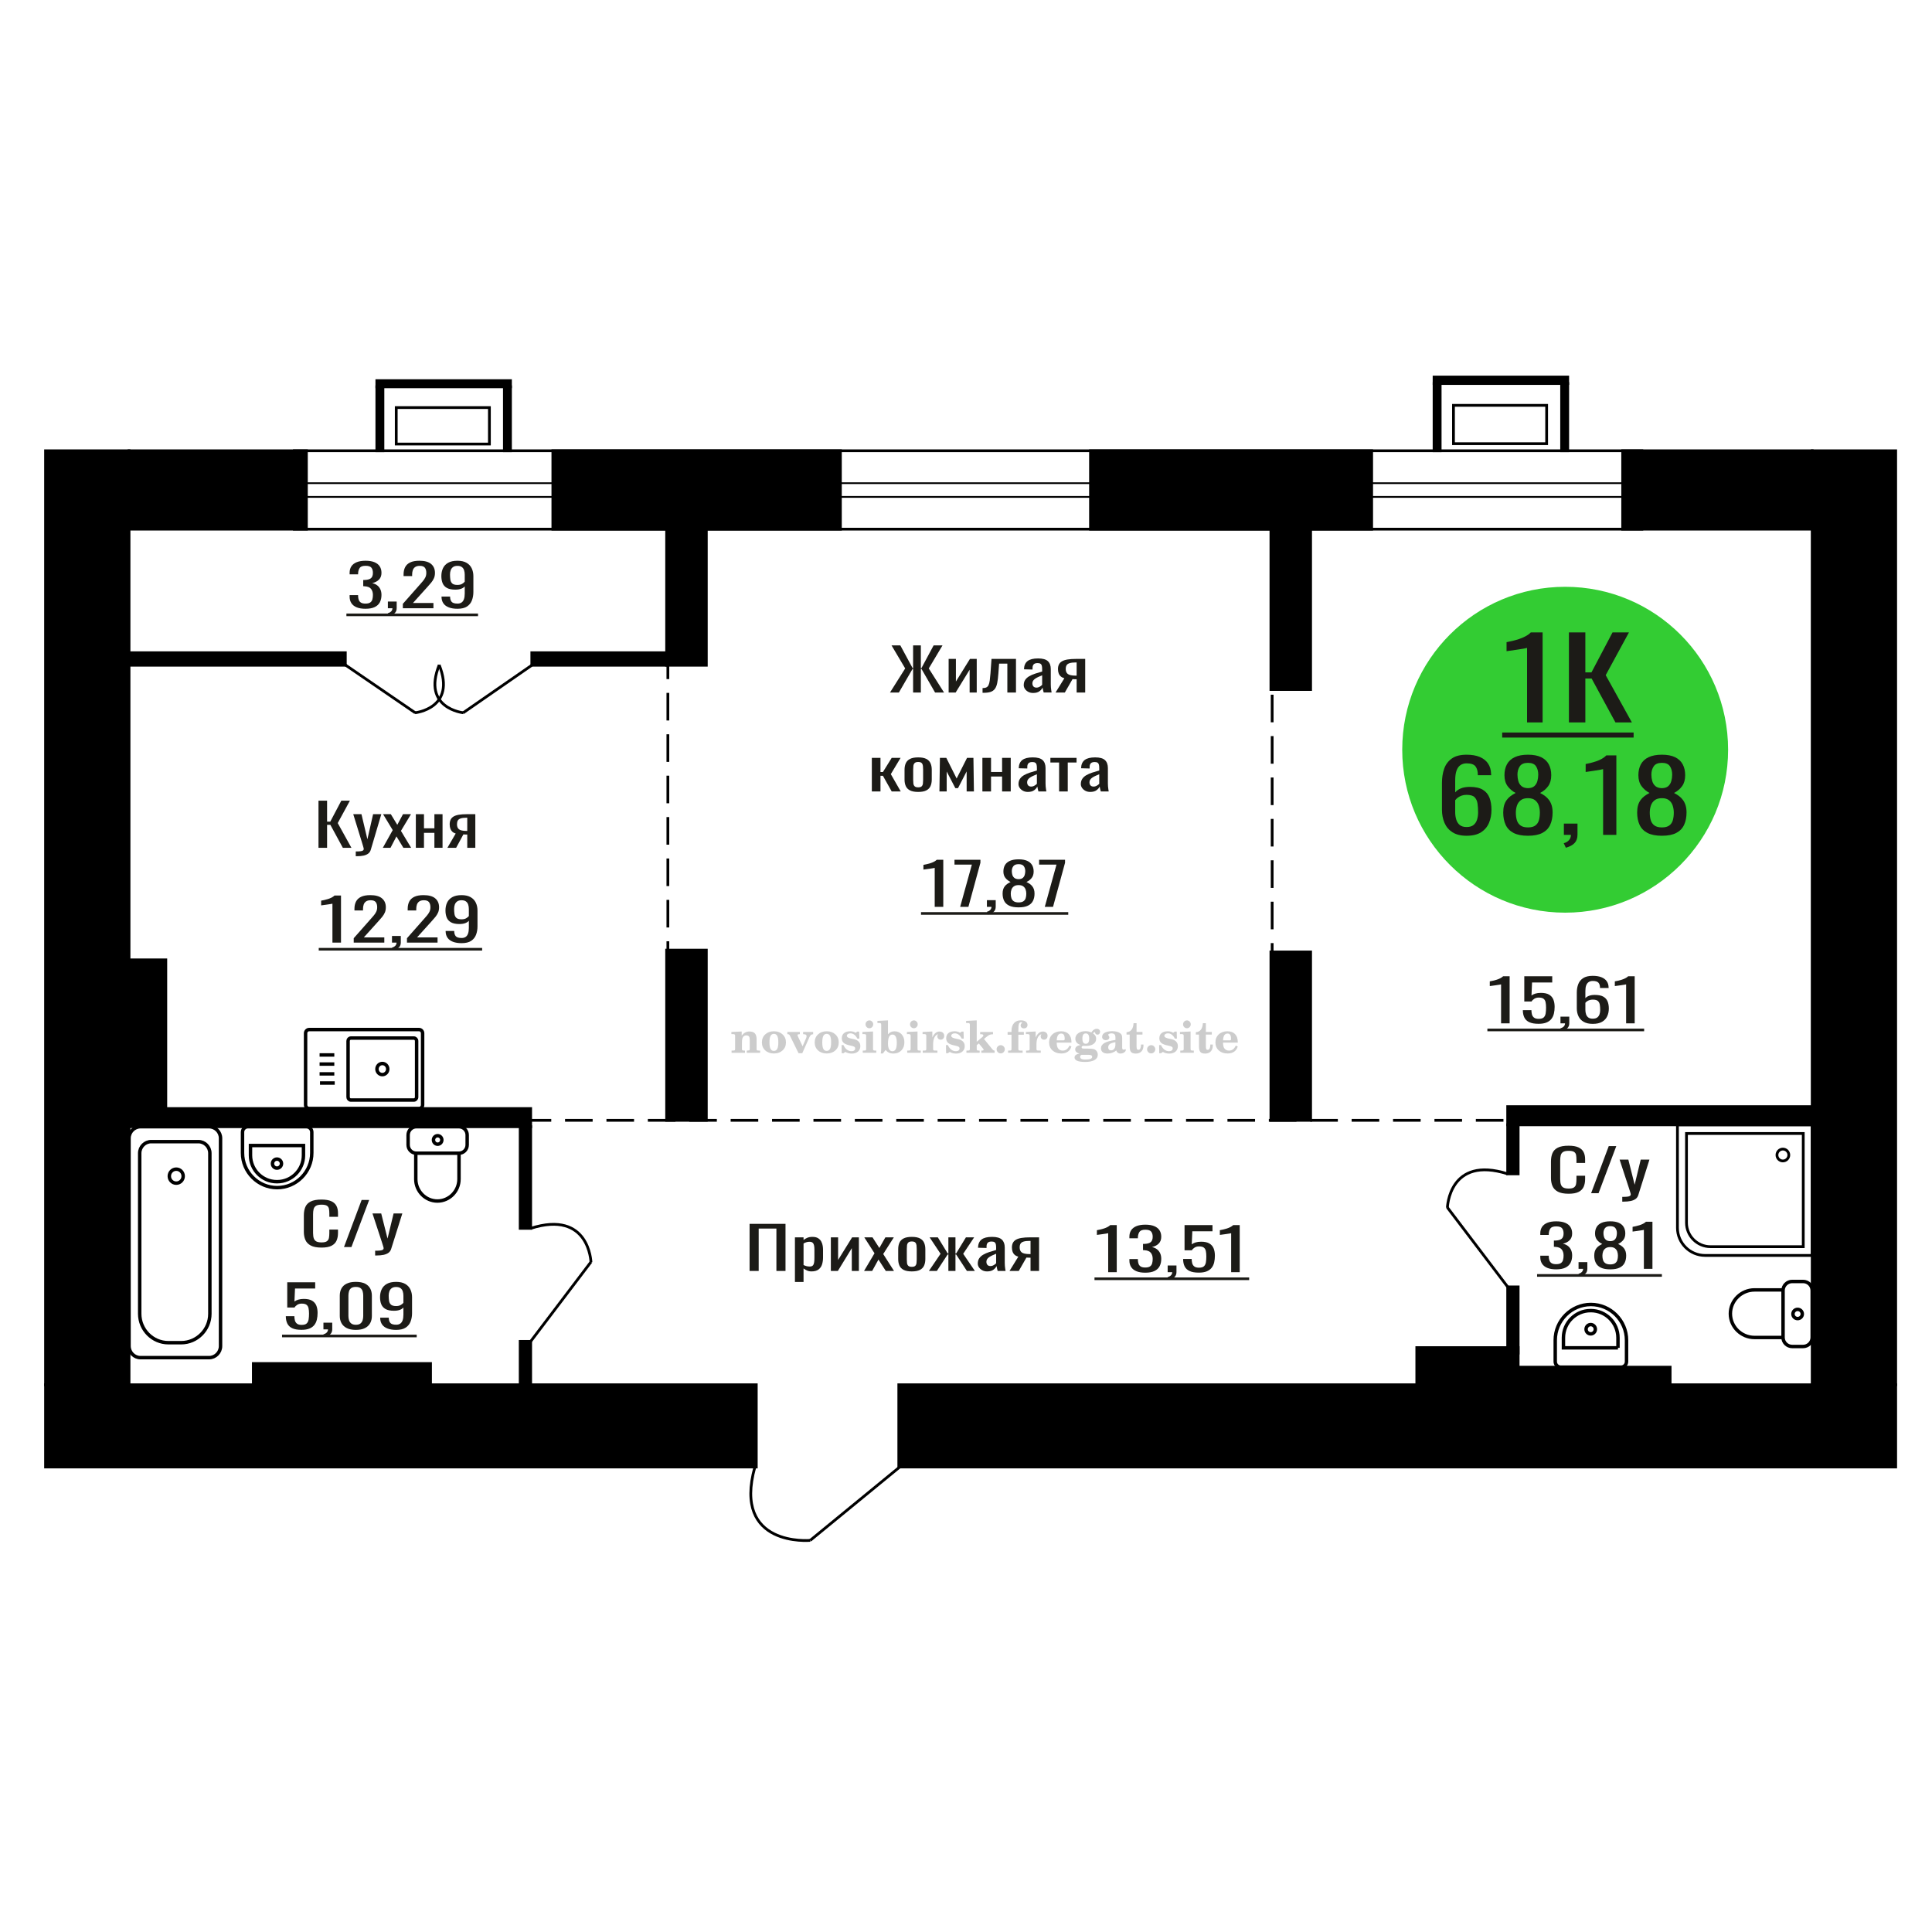 <?xml version="1.0" encoding="UTF-8"?>
<!DOCTYPE svg PUBLIC "-//W3C//DTD SVG 1.1//EN" "http://www.w3.org/Graphics/SVG/1.1/DTD/svg11.dtd">
<!-- Creator: CorelDRAW 2019 -->
<svg xmlns="http://www.w3.org/2000/svg" xml:space="preserve" width="140mm" height="140mm" version="1.1" style="shape-rendering:geometricPrecision; text-rendering:geometricPrecision; image-rendering:optimizeQuality; fill-rule:evenodd; clip-rule:evenodd"
viewBox="0 0 14000 14000"
 xmlns:xlink="http://www.w3.org/1999/xlink">
 <defs>
  <style type="text/css">
   <![CDATA[
    .str0 {stroke:black;stroke-width:25;stroke-miterlimit:22.926}
    .str1 {stroke:black;stroke-width:20;stroke-miterlimit:22.926}
    .str2 {stroke:black;stroke-width:20;stroke-miterlimit:22.926;stroke-dasharray:200 100}
    .fil1 {fill:none}
    .fil3 {fill:black}
    .fil2 {fill:#1C1B17}
    .fil4 {fill:#33CC33}
    .fil0 {fill:#1C1B17;fill-rule:nonzero}
    .fil5 {fill:#CCCCCC;fill-rule:nonzero}
   ]]>
  </style>
 </defs>
 <g id="Слой_x0020_1">
  <polygon class="fil0" points="2307.89,6143.4 2307.89,5802.14 2370.17,5802.14 2370.17,5953.81 2393.33,5953.81 2473.24,5802.14 2535.51,5802.14 2447.33,5964.34 2546.54,6143.4 2484.26,6143.4 2393.88,5976.98 2370.17,5976.98 2370.17,6143.4 "/>
  <path id="1" class="fil0" d="M2577.96 6204.49l0 -34.55c14.33,0 25.72,-0.49 34.17,-1.47 8.45,-0.99 14.51,-2.81 18.19,-5.48 3.67,-2.67 5.52,-6.39 5.52,-11.16 0,-2.53 -1.3,-8.15 -3.86,-16.86 -2.58,-8.7 -5.34,-17.97 -8.27,-27.8l-63.93 -207.29 59.52 0 42.99 182.01 41.34 -182.01 59.52 0 -76.06 257c-3.31,11.8 -9.37,21.14 -18.18,28.02 -8.83,6.88 -20.12,11.87 -33.91,14.96 -13.78,3.09 -30.4,4.63 -49.87,4.63l-7.17 0z"/>
  <polygon id="2" class="fil0" points="2774.16,6143.4 2845.81,6015.32 2775.82,5899.88 2832.04,5899.88 2878.88,5976.98 2920.22,5899.88 2978.09,5899.88 2905.33,6020.8 2979.19,6143.4 2922.98,6143.4 2872.82,6060.82 2829.82,6143.4 "/>
  <polygon id="3" class="fil0" points="3013.36,6143.4 3013.36,5899.88 3072.33,5899.88 3072.33,6002.26 3147.84,6002.26 3147.84,5899.88 3206.81,5899.88 3206.81,6143.4 3147.84,6143.4 3147.84,6035.12 3072.33,6035.12 3072.33,6143.4 "/>
  <path id="4" class="fil0" d="M3242.08 6143.4l60.09 -103.22c-10.3,-3.09 -18.66,-7.72 -25.08,-13.9 -6.44,-6.18 -11.12,-13.77 -14.06,-22.75 -2.93,-8.99 -4.41,-19.1 -4.41,-30.34 0,-12.92 2.21,-24.01 6.62,-33.28 4.41,-9.27 11.39,-16.86 20.94,-22.75 9.55,-5.9 22.23,-10.26 38.03,-13.06 15.8,-2.81 35.27,-4.22 58.42,-4.22l61.72 0 0 243.52 -58.41 0 0 -96.06c-5.89,0 -10.84,-0.07 -14.89,-0.21 -4.04,-0.14 -8.45,-0.35 -13.22,-0.63l-52.37 96.9 -63.38 0zm137.24 -122.18c0.73,0 1.93,0 3.59,0 1.64,0 2.65,0 3.03,0l0 -95.64c-0.38,0 -1.39,0 -3.03,0 -1.66,0 -2.67,0 -3.04,0 -17.27,0 -30.95,1.62 -41.06,4.85 -10.1,3.23 -17.18,8.28 -21.22,15.16 -4.04,6.89 -6.06,16.08 -6.06,27.6 0,16.01 4.69,27.95 14.05,35.81 9.37,7.87 27.29,11.94 53.74,12.22z"/>
  <polygon class="fil0" points="5431.76,9209.76 5431.76,8868.5 5692.08,8868.5 5692.08,9209.76 5626.13,9209.76 5626.13,8902.63 5497.71,8902.63 5497.71,9209.76 "/>
  <path id="1" class="fil0" d="M5760.37 9289.81l0 -323.57 62.45 0 0 19.38c7.4,-6.18 16.35,-11.51 26.85,-16.01 10.5,-4.49 22.96,-6.74 37.37,-6.74 17.49,0 31.42,3.3 41.72,9.9 10.31,6.6 18,14.89 23.06,24.86 5.05,9.97 8.36,20.08 9.92,30.33 1.56,10.26 2.34,19.03 2.34,26.34l0 58.98c0,17.13 -2.34,33.35 -7.01,48.66 -4.67,15.31 -13.14,27.67 -25.38,37.08 -12.26,9.41 -29.48,14.11 -51.66,14.11 -12.07,0 -22.77,-2.18 -32.1,-6.53 -9.34,-4.35 -17.71,-9.34 -25.11,-14.96l0 98.17 -62.45 0zm107.39 -112.07c10.91,0 18.68,-2.88 23.35,-8.64 4.67,-5.75 7.59,-13.55 8.75,-23.38 1.18,-9.83 1.76,-20.64 1.76,-32.44l0 -58.98c0,-10.11 -0.77,-19.45 -2.34,-28.02 -1.55,-8.57 -4.86,-15.38 -9.92,-20.43 -5.05,-5.06 -13.03,-7.59 -23.92,-7.59 -8.18,0 -15.96,1.27 -23.36,3.79 -7.38,2.53 -13.81,5.48 -19.26,8.85l0 155.89c5.84,3.09 12.46,5.68 19.86,7.79 7.38,2.11 15.75,3.16 25.08,3.16z"/>
  <polygon id="2" class="fil0" points="6020.68,9209.76 6020.68,8966.24 6073.22,8966.24 6073.22,9130.13 6174.78,8966.24 6223.81,8966.24 6223.81,9209.76 6172.44,9209.76 6172.44,9044.61 6071.46,9209.76 "/>
  <polygon id="3" class="fil0" points="6261.16,9209.76 6337.04,9081.68 6262.92,8966.24 6322.45,8966.24 6372.06,9043.34 6415.84,8966.24 6477.13,8966.24 6400.07,9087.16 6478.29,9209.76 6418.76,9209.76 6365.65,9127.18 6320.11,9209.76 "/>
  <path id="4" class="fil0" d="M6607.29 9213.13c-24.91,0 -44.56,-3.65 -58.95,-10.95 -14.41,-7.31 -24.62,-17.7 -30.65,-31.18 -6.04,-13.48 -9.04,-29.35 -9.04,-47.61l0 -70.78c0,-18.26 3,-34.12 9.04,-47.61 6.03,-13.48 16.24,-23.87 30.65,-31.17 14.39,-7.31 34.04,-10.96 58.95,-10.96 24.89,0 44.45,3.65 58.65,10.96 14.2,7.3 24.33,17.69 30.36,31.17 6.02,13.49 9.04,29.35 9.04,47.61l0 70.78c0,18.26 -3.02,34.13 -9.04,47.61 -6.03,13.48 -16.16,23.87 -30.36,31.18 -14.2,7.3 -33.76,10.95 -58.65,10.95zm0 -33.28c12.06,0 20.53,-2.53 25.39,-7.59 4.86,-5.05 7.77,-11.72 8.76,-20.01 0.97,-8.28 1.45,-16.92 1.45,-25.91l0 -76.26c0,-9.27 -0.48,-17.97 -1.45,-26.12 -0.99,-8.14 -3.9,-14.81 -8.76,-20.01 -4.86,-5.2 -13.33,-7.79 -25.39,-7.79 -12.07,0 -20.63,2.59 -25.69,7.79 -5.06,5.2 -8.08,11.87 -9.05,20.01 -0.97,8.15 -1.45,16.85 -1.45,26.12l0 76.26c0,8.99 0.48,17.63 1.45,25.91 0.97,8.29 3.99,14.96 9.05,20.01 5.06,5.06 13.62,7.59 25.69,7.59z"/>
  <polygon id="5" class="fil0" points="6731.03,9209.76 6815.66,9085.47 6736.28,8966.24 6795.81,8966.24 6867.6,9083.37 6872.27,9083.37 6872.27,8966.24 6923.64,8966.24 6923.64,9083.37 6928.31,9083.37 6999.52,8966.24 7059.05,8966.24 6979.66,9085.47 7064.3,9209.76 7006.51,9209.76 6928.31,9090.11 6923.64,9090.11 6923.64,9209.76 6872.27,9209.76 6872.27,9090.11 6867.02,9090.11 6788.8,9209.76 "/>
  <path id="6" class="fil0" d="M7153.03 9213.13c-13.23,0 -24.91,-2.74 -35.02,-8.22 -10.11,-5.47 -18.09,-12.49 -23.94,-21.06 -5.83,-8.57 -8.74,-17.63 -8.74,-27.18 0,-15.16 3.49,-27.94 10.5,-38.33 7,-10.4 16.64,-19.17 28.88,-26.34 12.27,-7.16 26.47,-13.41 42.62,-18.74 16.15,-5.34 33.17,-10.54 51.06,-15.59l0 -17.28c0,-9.83 -0.77,-17.97 -2.32,-24.43 -1.57,-6.46 -4.77,-11.31 -9.63,-14.54 -4.86,-3.23 -12.16,-4.84 -21.89,-4.84 -8.56,0 -15.48,1.4 -20.73,4.21 -5.25,2.81 -9.04,6.81 -11.37,12.01 -2.34,5.19 -3.5,11.3 -3.5,18.32l0 12.22 -61.88 -1.68c0.78,-26.97 9.34,-46.84 25.69,-59.62 16.33,-12.78 41.63,-19.17 75.88,-19.17 33.45,0 57.2,6.6 71.21,19.8 14,13.2 21,32.3 21,57.3l0 111.23c0,7.58 0.29,14.88 0.88,21.91 0.59,7.02 1.36,13.55 2.33,19.59 0.97,6.04 1.86,11.72 2.63,17.06l-57.2 0c-1.16,-4.49 -2.63,-10.18 -4.38,-17.06 -1.76,-6.88 -3.02,-13.13 -3.79,-18.75 -3.9,9.55 -11.39,18.47 -22.47,26.75 -11.1,8.29 -26.37,12.43 -45.82,12.43zm24.51 -38.76c6.23,0 12.07,-1.26 17.51,-3.79 5.45,-2.53 10.31,-5.41 14.59,-8.64 4.28,-3.23 7.2,-5.83 8.75,-7.79l0 -69.1c-9.72,3.93 -18.86,7.87 -27.43,11.8 -8.56,3.93 -16.04,8.07 -22.47,12.43 -6.41,4.35 -11.47,9.27 -15.17,14.74 -3.7,5.48 -5.54,11.73 -5.54,18.75 0,9.83 2.52,17.56 7.58,23.17 5.06,5.62 12.45,8.43 22.18,8.43z"/>
  <path id="7" class="fil0" d="M7315.29 9209.76l63.63 -103.22c-10.9,-3.09 -19.76,-7.72 -26.56,-13.9 -6.81,-6.18 -11.77,-13.77 -14.89,-22.75 -3.1,-8.99 -4.67,-19.1 -4.67,-30.34 0,-12.92 2.34,-24.01 7.01,-33.28 4.67,-9.27 12.07,-16.86 22.18,-22.75 10.11,-5.9 23.54,-10.26 40.27,-13.06 16.74,-2.81 37.35,-4.22 61.87,-4.22l65.37 0 0 243.52 -61.86 0 0 -96.06c-6.23,0 -11.48,-0.07 -15.77,-0.21 -4.28,-0.14 -8.95,-0.35 -14,-0.63l-55.46 96.9 -67.12 0zm145.34 -122.18c0.78,0 2.04,0 3.8,0 1.74,0 2.81,0 3.21,0l0 -95.64c-0.4,0 -1.47,0 -3.21,0 -1.76,0 -2.83,0 -3.22,0 -18.29,0 -32.78,1.62 -43.49,4.85 -10.69,3.23 -18.19,8.28 -22.47,15.16 -4.28,6.89 -6.41,16.08 -6.41,27.6 0,16.01 4.96,27.95 14.88,35.81 9.92,7.87 28.9,11.94 56.91,12.22z"/>
  <path class="fil1 str0" d="M3326.07 8164.65l-309.42 0c-32.6,0 -59.28,27.07 -59.28,60.15l0 71.51c0,33.09 26.68,60.16 59.28,60.16l309.42 0c32.6,0 59.28,-27.07 59.28,-60.16l0 -71.51c0,-33.08 -26.68,-60.15 -59.28,-60.15zm0 191.82l-313.12 0 0 187.79c0,87.38 70.45,158.87 156.56,158.87l0 0c86.11,0 156.56,-71.49 156.56,-158.87l0 -187.79zm-154.71 -126.7c-16.76,0 -30.34,13.79 -30.34,30.79 0,17 13.58,30.79 30.34,30.79 16.76,0 30.34,-13.79 30.34,-30.79 0,-17 -13.58,-30.79 -30.34,-30.79z"/>
  <path class="fil1 str0" d="M3036.48 8032.99l-796.16 0c-14.28,0 -25.97,-12.03 -25.97,-26.72l0 -519.01c0,-14.69 11.69,-26.71 25.97,-26.71l796.16 0c14.29,0 25.97,12.02 25.97,26.71l0 519.01c0,14.69 -11.68,26.72 -25.97,26.72zm-37.86 -61.65l-455.9 0c-11.21,0 -20.38,-9.43 -20.38,-20.96l0 -407.22c0,-11.53 9.17,-20.96 20.38,-20.96l455.9 0c11.21,0 20.38,9.43 20.38,20.96l0 407.22c0,11.53 -9.17,20.96 -20.38,20.96zm-227.95 -184.29c-21.63,0 -39.17,-18.03 -39.17,-40.28 0,-22.25 17.54,-40.28 39.17,-40.28 21.63,0 39.17,18.03 39.17,40.28 0,22.25 -17.54,40.28 -39.17,40.28zm-345.15 60.99l-106.76 0m103.79 -66.28l-106.76 0m106.76 -71.02l-106.76 0m106.76 -66.28l-106.76 0"/>
  <path class="fil0" d="M8030.31 9218.58l0 -282.28c-0.39,0.28 -4.74,1.13 -13.05,2.53 -8.31,1.4 -17.7,2.81 -28.14,4.21 -10.43,1.41 -19.71,2.67 -27.84,3.8 -8.12,1.12 -12.38,1.68 -12.76,1.68l0 -34.13c6.56,-1.12 14.21,-2.66 22.91,-4.63 8.7,-1.97 17.6,-4.35 26.69,-7.16 9.08,-2.81 17.79,-6.32 26.1,-10.54 8.32,-4.21 15.37,-9.12 21.18,-14.74l46.98 0 0 341.26 -62.07 0z"/>
  <path id="1" class="fil0" d="M8298.92 9222.37c-25.53,0 -46.79,-3.51 -63.81,-10.53 -17.02,-7.02 -29.79,-17.13 -38.3,-30.34 -8.51,-13.2 -12.76,-28.78 -12.76,-46.76l0 -11.38 61.49 0c0,1.13 0,2.32 0,3.59 0,1.26 0,2.59 0,4 0.39,10.11 2.04,19.24 4.93,27.38 2.91,8.15 8.13,14.61 15.67,19.38 7.54,4.78 18.47,7.17 32.78,7.17 15.09,0 26.49,-2.6 34.23,-7.8 7.74,-5.2 12.96,-12.57 15.65,-22.12 2.72,-9.55 4.07,-20.5 4.07,-32.86 0,-17.98 -4.55,-32.65 -13.64,-44.03 -9.08,-11.37 -25.03,-17.62 -47.86,-18.75 -1.16,-0.28 -2.6,-0.42 -4.35,-0.42 -1.74,0 -3.18,0 -4.34,0l0 -45.08c1.16,0 2.51,0 4.05,0 1.56,0 2.91,0 4.06,0 22.05,-0.56 37.91,-4.77 47.58,-12.64 9.66,-7.86 14.5,-20.92 14.5,-39.18 0,-15.45 -3.57,-27.8 -10.73,-37.07 -7.16,-9.27 -21.37,-13.91 -42.65,-13.91 -21.26,0 -35.38,5.13 -42.34,15.38 -6.97,10.25 -10.83,23.38 -11.61,39.39 0,1.13 0,2.32 0,3.59 0,1.26 0,2.45 0,3.58l-61.49 0 0 -11.38c0,-18.26 4.25,-33.84 12.76,-46.76 8.51,-12.92 21.37,-22.9 38.59,-29.92 17.21,-7.02 38.58,-10.53 64.09,-10.53 25.92,0 47.39,3.51 64.41,10.53 17.02,7.02 29.78,17.07 38.28,30.13 8.51,13.06 12.76,28.72 12.76,46.97 0,20.51 -6.09,36.94 -18.27,49.3 -12.17,12.35 -28.52,20.78 -49.02,25.27 14.3,3.09 26.39,8.43 36.25,16.01 9.88,7.59 17.5,17.21 22.93,28.86 5.41,11.66 8.11,25.21 8.11,40.66 0,20.22 -3.86,37.85 -11.59,52.87 -7.74,15.03 -20.12,26.69 -37.14,34.97 -17.01,8.29 -39.45,12.43 -67.29,12.43z"/>
  <path id="2" class="fil0" d="M8470.63 9273.77l-9.86 -19.38c10.45,-2.53 18.65,-6.95 24.66,-13.27 5.99,-6.32 8.99,-13.83 8.99,-22.54l-33.08 0 0 -48.45 63.83 0 0 47.61c0,14.88 -4.45,26.75 -13.35,35.6 -8.89,8.85 -22.62,15.66 -41.19,20.43z"/>
  <path id="3" class="fil0" d="M8687.02 9221.95c-28.24,0 -50.68,-3.93 -67.3,-11.8 -16.63,-7.86 -28.53,-19.24 -35.67,-34.12 -7.16,-14.89 -10.74,-32.58 -10.74,-53.09l62.07 0c0,10.11 1.16,20.01 3.48,29.7 2.32,9.7 7.26,17.7 14.79,24.02 7.55,6.32 19.06,9.48 34.52,9.48 17.02,0 29.21,-3.58 36.55,-10.74 7.35,-7.17 11.99,-16.86 13.92,-29.07 1.94,-12.22 2.91,-26.06 2.91,-41.5 0,-15.45 -1.16,-28.58 -3.49,-39.4 -2.31,-10.81 -7.14,-19.1 -14.5,-24.85 -7.35,-5.76 -18.94,-8.64 -34.81,-8.64 -12.76,0 -23.59,2.88 -32.48,8.64 -8.9,5.75 -15.48,12.28 -19.73,19.59l-52.78 0 0 -182.85 202.45 0 0 45.08 -146.19 0 -4.06 94.37c7.74,-5.9 17.31,-10.53 28.72,-13.9 11.4,-3.37 24.46,-5.06 39.16,-5.06 25.52,0 45.54,4.36 60.04,13.06 14.5,8.71 24.76,20.65 30.75,35.82 5.99,15.16 8.99,32.58 8.99,52.24 0,17.41 -1.74,33.63 -5.22,48.66 -3.48,15.03 -9.57,28.09 -18.27,39.18 -8.7,11.1 -20.6,19.73 -35.68,25.91 -15.09,6.18 -34.23,9.27 -57.43,9.27z"/>
  <path id="4" class="fil0" d="M8921.38 9218.58l0 -282.28c-0.39,0.28 -4.74,1.13 -13.05,2.53 -8.31,1.4 -17.7,2.81 -28.14,4.21 -10.43,1.41 -19.71,2.67 -27.84,3.8 -8.12,1.12 -12.38,1.68 -12.76,1.68l0 -34.13c6.56,-1.12 14.21,-2.66 22.91,-4.63 8.7,-1.97 17.6,-4.35 26.69,-7.16 9.08,-2.81 17.79,-6.32 26.1,-10.54 8.32,-4.21 15.37,-9.12 21.18,-14.74l46.98 0 0 341.26 -62.07 0z"/>
  <polygon id="5" class="fil2" points="7931.11,9256.88 9051.92,9256.88 9051.92,9276.03 7931.11,9276.03 "/>
  <path class="fil1 str0" d="M1437.73 8272.7l-342.34 0c-45.67,0 -83.04,37.72 -83.04,83.82l0 1163.61c0,115.27 93.42,209.57 207.61,209.57l93.21 0c114.19,0 207.6,-94.3 207.6,-209.57l0 -1163.61c0,-46.1 -37.36,-83.82 -83.04,-83.82zm77.33 -108.05l-496.98 0c-45.68,0 -83.05,37.72 -83.05,83.82l0 1505.68c0,46.11 37.37,83.82 83.05,83.82l496.98 0c45.67,0 83.04,-37.71 83.04,-83.82l0 -1505.68c0,-46.1 -37.37,-83.82 -83.04,-83.82zm-237.91 307.4c-27.78,0 -50.31,22.74 -50.31,50.79 0,28.04 22.53,50.79 50.31,50.79 27.79,0 50.31,-22.75 50.31,-50.79 0,-28.05 -22.52,-50.79 -50.31,-50.79z"/>
  <path class="fil1 str0" d="M2220.33 8164.65l-423.98 0c-21.47,0 -39.02,17.61 -39.02,39.13l0 150.6c0,138.46 112.95,251.73 251.01,251.73l0.01 0c138.06,0 251.01,-113.27 251.01,-251.73l0 -150.6c0,-21.52 -17.56,-39.13 -39.03,-39.13zm-21.23 136.19l-383.96 0 0 70.94c0,105.12 85.76,191.12 190.58,191.12l2.81 0c104.81,0 190.57,-86 190.57,-191.12l0 -70.94zm-191.98 98.28c-18.04,0 -32.66,14.67 -32.66,32.76 0,18.08 14.62,32.75 32.66,32.75 18.04,0 32.66,-14.67 32.66,-32.75 0,-18.09 -14.62,-32.76 -32.66,-32.76z"/>
  <path class="fil0" d="M2408.91 6830.69l0 -282.28c-0.39,0.28 -4.74,1.13 -13.06,2.53 -8.3,1.4 -17.69,2.81 -28.13,4.21 -10.44,1.41 -19.72,2.67 -27.84,3.8 -8.13,1.12 -12.38,1.68 -12.77,1.68l0 -34.13c6.57,-1.12 14.21,-2.66 22.92,-4.63 8.7,-1.97 17.59,-4.35 26.68,-7.16 9.09,-2.81 17.79,-6.32 26.11,-10.54 8.32,-4.21 15.37,-9.12 21.18,-14.74l46.98 0 0 341.26 -62.07 0z"/>
  <path id="1" class="fil0" d="M2563.22 6830.69l0 -32.02 119.51 -135.24c8.9,-10.11 17.12,-19.52 24.66,-28.23 7.55,-8.7 13.73,-17.9 18.57,-27.59 4.83,-9.69 7.25,-20.86 7.25,-33.5 0,-15.73 -3.48,-28.09 -10.45,-37.07 -6.95,-8.99 -19.14,-13.48 -36.54,-13.48 -14.7,0 -26.11,2.94 -34.24,8.84 -8.11,5.9 -13.72,13.62 -16.81,23.17 -3.1,9.55 -4.64,19.81 -4.64,30.76l0 11.38 -62.07 0 0 -11.8c0,-20.5 3.76,-38.13 11.3,-52.88 7.55,-14.74 19.73,-26.19 36.55,-34.33 16.82,-8.15 39.16,-12.22 67,-12.22 37.91,0 66.14,7.79 84.71,23.38 18.56,15.59 27.85,37.15 27.85,64.67 0,14.61 -2.43,27.39 -7.26,38.34 -4.83,10.96 -11.11,21.21 -18.85,30.76 -7.74,9.55 -16.25,19.38 -25.53,29.49l-107.9 119.65 148.51 0 0 37.92 -221.62 0z"/>
  <path id="2" class="fil0" d="M2849.82 6885.88l-9.86 -19.38c10.45,-2.53 18.65,-6.95 24.66,-13.27 5.99,-6.32 8.99,-13.83 8.99,-22.54l-33.08 0 0 -48.45 63.83 0 0 47.61c0,14.88 -4.45,26.75 -13.35,35.6 -8.89,8.85 -22.62,15.66 -41.19,20.43z"/>
  <path id="3" class="fil0" d="M2949.01 6830.69l0 -32.02 119.51 -135.24c8.9,-10.11 17.12,-19.52 24.66,-28.23 7.55,-8.7 13.73,-17.9 18.56,-27.59 4.84,-9.69 7.26,-20.86 7.26,-33.5 0,-15.73 -3.48,-28.09 -10.45,-37.07 -6.95,-8.99 -19.14,-13.48 -36.55,-13.48 -14.69,0 -26.1,2.94 -34.23,8.84 -8.11,5.9 -13.73,13.62 -16.81,23.17 -3.1,9.55 -4.64,19.81 -4.64,30.76l0 11.38 -62.07 0 0 -11.8c0,-20.5 3.75,-38.13 11.3,-52.88 7.55,-14.74 19.73,-26.19 36.55,-34.33 16.82,-8.15 39.16,-12.22 67,-12.22 37.91,0 66.14,7.79 84.71,23.38 18.56,15.59 27.84,37.15 27.84,64.67 0,14.61 -2.42,27.39 -7.25,38.34 -4.84,10.96 -11.12,21.21 -18.85,30.76 -7.74,9.55 -16.25,19.38 -25.53,29.49l-107.9 119.65 148.5 0 0 37.92 -221.61 0z"/>
  <path id="4" class="fil0" d="M3344.67 6834.48c-24.36,0 -45.15,-3.3 -62.36,-9.9 -17.21,-6.6 -30.27,-16.22 -39.16,-28.86 -8.9,-12.64 -13.54,-27.95 -13.92,-45.92 0,-0.56 0,-1.2 0,-1.9 0,-0.7 0,-1.33 0,-1.89l62.07 0c0,16.29 3.68,28.86 11.03,37.7 7.34,8.85 21.65,13.28 42.92,13.28 11.61,0 21.28,-2.6 29.01,-7.8 7.74,-5.2 13.54,-13.2 17.41,-24.01 3.87,-10.82 5.8,-24.51 5.8,-41.08l0 -51.82c-5.8,7.02 -14.41,12.71 -25.82,17.06 -11.4,4.35 -25.63,6.53 -42.63,6.53 -25.92,0 -46.23,-4.14 -60.92,-12.43 -14.71,-8.28 -25.05,-19.8 -31.04,-34.55 -6,-14.74 -8.99,-31.94 -8.99,-51.61 0,-20.78 3.87,-39.53 11.6,-56.24 7.73,-16.71 20.21,-29.98 37.42,-39.81 17.21,-9.83 39.74,-14.75 67.58,-14.75 27.07,0 49.12,4.99 66.14,14.96 17.02,9.97 29.49,23.38 37.41,40.23 7.93,16.85 11.9,35.67 11.9,56.46l0 114.59c0,21.91 -3.48,42.13 -10.44,60.67 -6.97,18.54 -18.75,33.36 -35.39,44.45 -16.63,11.09 -39.83,16.64 -69.62,16.64zm0 -172.74c13.54,0 24.57,-2.45 33.08,-7.37 8.49,-4.91 15.08,-10.32 19.72,-16.22l0 -50.56c0,-11.79 -1.55,-22.54 -4.64,-32.23 -3.1,-9.69 -8.51,-17.41 -16.25,-23.17 -7.73,-5.76 -18.37,-8.63 -31.91,-8.63 -13.53,0 -24.26,2.94 -32.19,8.84 -7.93,5.9 -13.54,13.55 -16.83,22.96 -3.29,9.41 -4.93,19.74 -4.93,30.97 0,13.48 0.87,25.98 2.62,37.5 1.73,11.51 6.38,20.71 13.92,27.59 7.53,6.88 20.01,10.32 37.41,10.32z"/>
  <polygon id="5" class="fil2" points="2309.71,6868.99 3493.77,6868.99 3493.77,6888.14 2309.71,6888.14 "/>
  <polygon class="fil3 str1" points="330.1,10630.47 330.1,10034.62 5480.31,10034.62 5480.31,10630.47 "/>
  <path class="fil1 str1" d="M5871.11 11162.12c0,0 -564.47,51.55 -400.96,-531.64"/>
  <line class="fil1 str1" x1="6519.64" y1="10630.47" x2="5871.11" y2= "11162.12" />
  <path class="fil0" d="M6773.27 6571.3l0 -282.28c-0.39,0.28 -4.74,1.13 -13.06,2.53 -8.3,1.4 -17.69,2.81 -28.13,4.21 -10.44,1.41 -19.72,2.67 -27.84,3.8 -8.13,1.12 -12.38,1.68 -12.77,1.68l0 -34.13c6.57,-1.12 14.21,-2.66 22.92,-4.63 8.7,-1.97 17.59,-4.35 26.68,-7.16 9.09,-2.81 17.79,-6.32 26.11,-10.54 8.32,-4.21 15.37,-9.12 21.18,-14.74l46.98 0 0 341.26 -62.07 0z"/>
  <polygon id="1" class="fil0" points="6957.75,6571.3 7042.45,6265.43 6916.57,6265.43 6916.57,6230.04 7104.52,6230.04 7104.52,6251.95 7017.51,6571.3 "/>
  <path id="2" class="fil0" d="M7160.8 6626.49l-9.86 -19.38c10.45,-2.53 18.66,-6.95 24.66,-13.27 5.99,-6.32 9,-13.83 9,-22.54l-33.08 0 0 -48.45 63.82 0 0 47.61c0,14.88 -4.44,26.75 -13.34,35.6 -8.89,8.85 -22.62,15.66 -41.2,20.43z"/>
  <path id="3" class="fil0" d="M7381.26 6575.09c-28.25,0 -50.87,-4.07 -67.89,-12.22 -17,-8.14 -29.29,-19.73 -36.83,-34.75 -7.55,-15.03 -11.31,-32.66 -11.31,-52.88 0,-11.51 1.35,-21.63 4.05,-30.33 2.71,-8.71 6.68,-16.36 11.9,-22.96 5.22,-6.6 11.41,-12.36 18.56,-17.28 7.16,-4.91 14.99,-9.34 23.5,-13.27 -15.47,-7.58 -28.05,-17.48 -37.71,-29.7 -9.67,-12.22 -14.5,-27.74 -14.5,-46.56 0,-17.97 3.87,-33.56 11.59,-46.76 7.74,-13.2 19.83,-23.38 36.27,-30.55 16.43,-7.16 37.22,-10.74 62.37,-10.74 25.13,0 45.73,3.58 61.78,10.74 16.04,7.17 27.94,17.35 35.68,30.55 7.74,13.2 11.59,28.79 11.59,46.76 0,19.1 -4.73,34.69 -14.21,46.77 -9.47,12.08 -22.14,21.91 -37.99,29.49 8.51,3.93 16.33,8.36 23.49,13.27 7.16,4.92 13.35,10.68 18.56,17.28 5.22,6.6 9.29,14.25 12.19,22.96 2.89,8.7 4.35,18.82 4.35,30.33 0,20.22 -3.77,37.85 -11.32,52.88 -7.53,15.02 -19.72,26.61 -36.54,34.75 -16.83,8.15 -39.36,12.22 -67.58,12.22zm0 -35.81c15.07,0 26.68,-2.81 34.81,-8.43 8.11,-5.61 13.63,-13.2 16.52,-22.75 2.91,-9.55 4.35,-20.22 4.35,-32.02 0,-10.67 -1.64,-20.71 -4.93,-30.12 -3.29,-9.41 -8.99,-17.13 -17.11,-23.17 -8.11,-6.04 -19.34,-9.06 -33.64,-9.06 -14.31,0 -25.63,2.95 -33.95,8.85 -8.31,5.9 -14.21,13.55 -17.69,22.96 -3.48,9.41 -5.22,19.59 -5.22,30.54 0,11.8 1.54,22.47 4.64,32.02 3.1,9.55 8.8,17.14 17.12,22.75 8.31,5.62 20,8.43 35.1,8.43zm0 -168.52c13.15,-0.28 23.1,-3.23 29.86,-8.85 6.78,-5.62 11.51,-12.85 14.23,-21.7 2.7,-8.85 4.06,-18.04 4.06,-27.59 0,-14.05 -3.48,-25.99 -10.45,-35.82 -6.96,-9.83 -19.53,-14.74 -37.7,-14.74 -18.18,0 -30.94,4.91 -38.3,14.74 -7.35,9.83 -11.01,21.77 -11.01,35.82 0,9.55 1.35,18.74 4.06,27.59 2.7,8.85 7.63,16.08 14.79,21.7 7.14,5.62 17.31,8.57 30.46,8.85z"/>
  <polygon id="4" class="fil0" points="7570.95,6571.3 7655.65,6265.43 7529.76,6265.43 7529.76,6230.04 7717.72,6230.04 7717.72,6251.95 7630.71,6571.3 "/>
  <polygon id="5" class="fil2" points="6674.07,6609.6 7740.94,6609.6 7740.94,6628.75 6674.07,6628.75 "/>
  <polygon class="fil0" points="6449.32,5018.16 6559.33,4843.74 6460.43,4676.9 6524.22,4676.9 6613.17,4841.63 6616.68,4841.63 6616.68,4676.9 6672.86,4676.9 6672.86,4841.63 6676.95,4841.63 6765.31,4676.9 6829.69,4676.9 6730.2,4843.74 6840.81,5018.16 6775.86,5018.16 6677.55,4847.53 6672.86,4847.53 6672.86,5018.16 6616.68,5018.16 6616.68,4847.53 6612.58,4847.53 6513.69,5018.16 "/>
  <polygon id="1" class="fil0" points="6874.17,5018.16 6874.17,4774.64 6926.84,4774.64 6926.84,4938.53 7028.67,4774.64 7077.82,4774.64 7077.82,5018.16 7026.32,5018.16 7026.32,4853.01 6925.08,5018.16 "/>
  <path id="2" class="fil0" d="M7119.95 5020.27l0 -34.13c11.71,0 20.97,-1.68 27.79,-5.06 6.84,-3.37 12.1,-9.05 15.81,-17.06 3.71,-8 6.53,-18.82 8.49,-32.44 1.94,-13.62 3.7,-30.68 5.26,-51.19l7.61 -105.75 177.3 0 0 243.52 -62.61 0 0 -209.39 -59.69 0 -5.26 71.62c-1.96,27.81 -4.78,50.84 -8.49,69.1 -3.7,18.25 -9.45,32.51 -17.26,42.76 -7.81,10.25 -18.24,17.48 -31.31,21.7 -13.07,4.21 -29.94,6.32 -50.61,6.32l-7.03 0z"/>
  <path id="3" class="fil0" d="M7486.29 5021.53c-13.26,0 -24.97,-2.74 -35.11,-8.22 -10.14,-5.47 -18.14,-12.49 -24,-21.06 -5.85,-8.57 -8.77,-17.63 -8.77,-27.18 0,-15.16 3.5,-27.94 10.53,-38.33 7.02,-10.4 16.68,-19.17 28.96,-26.34 12.29,-7.16 26.53,-13.41 42.73,-18.74 16.19,-5.34 33.25,-10.54 51.19,-15.59l0 -17.28c0,-9.83 -0.77,-17.97 -2.33,-24.43 -1.57,-6.46 -4.78,-11.31 -9.65,-14.54 -4.88,-3.23 -12.2,-4.84 -21.95,-4.84 -8.58,0 -15.51,1.4 -20.78,4.21 -5.26,2.81 -9.07,6.81 -11.4,12.01 -2.35,5.19 -3.52,11.3 -3.52,18.32l0 12.22 -62.03 -1.68c0.78,-26.97 9.36,-46.84 25.75,-59.62 16.38,-12.78 41.74,-19.17 76.08,-19.17 33.54,0 57.35,6.6 71.39,19.8 14.04,13.2 21.06,32.3 21.06,57.3l0 111.23c0,7.58 0.29,14.88 0.89,21.91 0.58,7.02 1.36,13.55 2.33,19.59 0.97,6.04 1.86,11.72 2.64,17.06l-57.35 0c-1.17,-4.49 -2.64,-10.18 -4.39,-17.06 -1.76,-6.88 -3.03,-13.13 -3.81,-18.75 -3.9,9.55 -11.41,18.47 -22.52,26.75 -11.13,8.29 -26.44,12.43 -45.94,12.43zm24.57 -38.76c6.25,0 12.1,-1.26 17.56,-3.79 5.46,-2.53 10.33,-5.41 14.63,-8.64 4.29,-3.23 7.22,-5.83 8.77,-7.79l0 -69.1c-9.75,3.93 -18.91,7.87 -27.5,11.8 -8.58,3.93 -16.08,8.07 -22.53,12.43 -6.43,4.35 -11.5,9.27 -15.21,14.74 -3.7,5.48 -5.55,11.73 -5.55,18.75 0,9.83 2.53,17.56 7.6,23.17 5.07,5.62 12.48,8.43 22.23,8.43z"/>
  <path id="4" class="fil0" d="M7648.97 5018.16l63.79 -103.22c-10.93,-3.09 -19.8,-7.72 -26.62,-13.9 -6.84,-6.18 -11.81,-13.77 -14.93,-22.75 -3.11,-8.99 -4.68,-19.1 -4.68,-30.34 0,-12.92 2.34,-24.01 7.02,-33.28 4.68,-9.27 12.1,-16.86 22.24,-22.75 10.14,-5.9 23.6,-10.26 40.38,-13.06 16.78,-2.81 37.45,-4.22 62.03,-4.22l65.53 0 0 243.52 -62.01 0 0 -96.06c-6.26,0 -11.52,-0.07 -15.81,-0.21 -4.29,-0.14 -8.97,-0.35 -14.04,-0.63l-55.6 96.9 -67.3 0zm145.72 -122.18c0.77,0 2.04,0 3.8,0 1.75,0 2.82,0 3.23,0l0 -95.64c-0.41,0 -1.48,0 -3.23,0 -1.76,0 -2.83,0 -3.22,0 -18.33,0 -32.86,1.62 -43.6,4.85 -10.72,3.23 -18.24,8.28 -22.53,15.16 -4.29,6.89 -6.43,16.08 -6.43,27.6 0,16.01 4.97,27.95 14.92,35.81 9.94,7.87 28.97,11.94 57.06,12.22z"/>
  <polygon id="5" class="fil0" points="6317.66,5735.23 6317.66,5491.71 6380.28,5491.71 6380.28,5594.51 6397.83,5594.51 6461.61,5491.71 6525.99,5491.71 6455.18,5609.68 6527.16,5735.23 6461.61,5735.23 6397.83,5621.48 6380.28,5621.48 6380.28,5735.23 "/>
  <path id="6" class="fil0" d="M6653.56 5738.6c-24.98,0 -44.67,-3.65 -59.1,-10.95 -14.45,-7.31 -24.69,-17.7 -30.73,-31.18 -6.05,-13.48 -9.07,-29.35 -9.07,-47.61l0 -70.78c0,-18.26 3.02,-34.12 9.07,-47.61 6.04,-13.48 16.28,-23.87 30.73,-31.17 14.43,-7.31 34.12,-10.96 59.1,-10.96 24.96,0 44.57,3.65 58.81,10.96 14.23,7.3 24.39,17.69 30.43,31.17 6.04,13.49 9.07,29.35 9.07,47.61l0 70.78c0,18.26 -3.03,34.13 -9.07,47.61 -6.04,13.48 -16.2,23.87 -30.43,31.18 -14.24,7.3 -33.85,10.95 -58.81,10.95zm0 -33.28c12.1,0 20.58,-2.53 25.46,-7.59 4.87,-5.05 7.79,-11.72 8.78,-20.01 0.97,-8.28 1.45,-16.92 1.45,-25.91l0 -76.26c0,-9.27 -0.48,-17.97 -1.45,-26.12 -0.99,-8.14 -3.91,-14.81 -8.78,-20.01 -4.88,-5.2 -13.36,-7.79 -25.46,-7.79 -12.1,0 -20.68,2.59 -25.75,7.79 -5.07,5.2 -8.1,11.87 -9.07,20.01 -0.98,8.15 -1.46,16.85 -1.46,26.12l0 76.26c0,8.99 0.48,17.63 1.46,25.91 0.97,8.29 4,14.96 9.07,20.01 5.07,5.06 13.65,7.59 25.75,7.59z"/>
  <polygon id="7" class="fil0" points="6807.47,5735.23 6810.97,5491.71 6857.21,5491.71 6932.12,5641.28 7007.59,5491.71 7053.83,5491.71 7057.35,5735.23 7004.68,5735.23 7004.68,5589.88 6942.06,5711.22 6922.74,5711.22 6860.13,5590.72 6860.13,5735.23 "/>
  <polygon id="8" class="fil0" points="7118.78,5735.23 7118.78,5491.71 7181.4,5491.71 7181.4,5594.09 7261.57,5594.09 7261.57,5491.71 7324.18,5491.71 7324.18,5735.23 7261.57,5735.23 7261.57,5626.95 7181.4,5626.95 7181.4,5735.23 "/>
  <path id="9" class="fil0" d="M7448.25 5738.6c-13.27,0 -24.98,-2.74 -35.12,-8.22 -10.14,-5.47 -18.14,-12.49 -24,-21.06 -5.84,-8.57 -8.76,-17.63 -8.76,-27.18 0,-15.16 3.5,-27.94 10.53,-38.33 7.01,-10.4 16.68,-19.17 28.96,-26.34 12.29,-7.16 26.53,-13.41 42.72,-18.74 16.2,-5.34 33.25,-10.54 51.2,-15.59l0 -17.28c0,-9.83 -0.78,-17.97 -2.33,-24.43 -1.57,-6.46 -4.78,-11.31 -9.66,-14.54 -4.87,-3.23 -12.19,-4.84 -21.94,-4.84 -8.59,0 -15.52,1.4 -20.78,4.21 -5.27,2.81 -9.07,6.81 -11.41,12.01 -2.34,5.19 -3.51,11.3 -3.51,18.32l0 12.22 -62.03 -1.68c0.78,-26.97 9.36,-46.84 25.75,-59.62 16.38,-12.78 41.74,-19.17 76.07,-19.17 33.55,0 57.36,6.6 71.4,19.8 14.04,13.2 21.06,32.3 21.06,57.3l0 111.23c0,7.58 0.29,14.88 0.88,21.91 0.59,7.02 1.37,13.55 2.34,19.59 0.97,6.04 1.86,11.72 2.64,17.06l-57.35 0c-1.17,-4.49 -2.64,-10.18 -4.39,-17.06 -1.77,-6.88 -3.03,-13.13 -3.81,-18.75 -3.9,9.55 -11.42,18.47 -22.53,26.75 -11.12,8.29 -26.43,12.43 -45.93,12.43zm24.57 -38.76c6.25,0 12.1,-1.26 17.56,-3.79 5.45,-2.53 10.33,-5.41 14.62,-8.64 4.29,-3.23 7.22,-5.83 8.78,-7.79l0 -69.1c-9.75,3.93 -18.92,7.87 -27.5,11.8 -8.59,3.93 -16.09,8.07 -22.53,12.43 -6.43,4.35 -11.5,9.27 -15.21,14.74 -3.71,5.48 -5.56,11.73 -5.56,18.75 0,9.83 2.53,17.56 7.6,23.17 5.07,5.62 12.49,8.43 22.24,8.43z"/>
  <polygon id="10" class="fil0" points="7674.72,5735.23 7674.72,5525.42 7611.51,5525.42 7611.51,5491.71 7801.12,5491.71 7801.12,5525.42 7737.34,5525.42 7737.34,5735.23 "/>
  <path id="11" class="fil0" d="M7900.01 5738.6c-13.26,0 -24.97,-2.74 -35.11,-8.22 -10.14,-5.47 -18.14,-12.49 -24,-21.06 -5.85,-8.57 -8.77,-17.63 -8.77,-27.18 0,-15.16 3.5,-27.94 10.53,-38.33 7.02,-10.4 16.68,-19.17 28.96,-26.34 12.29,-7.16 26.53,-13.41 42.73,-18.74 16.19,-5.34 33.25,-10.54 51.2,-15.59l0 -17.28c0,-9.83 -0.78,-17.97 -2.34,-24.43 -1.57,-6.46 -4.78,-11.31 -9.65,-14.54 -4.88,-3.23 -12.2,-4.84 -21.95,-4.84 -8.58,0 -15.51,1.4 -20.78,4.21 -5.26,2.81 -9.07,6.81 -11.4,12.01 -2.35,5.19 -3.51,11.3 -3.51,18.32l0 12.22 -62.04 -1.68c0.78,-26.97 9.37,-46.84 25.76,-59.62 16.37,-12.78 41.73,-19.17 76.07,-19.17 33.54,0 57.35,6.6 71.39,19.8 14.05,13.2 21.06,32.3 21.06,57.3l0 111.23c0,7.58 0.29,14.88 0.89,21.91 0.58,7.02 1.36,13.55 2.33,19.59 0.98,6.04 1.86,11.72 2.64,17.06l-57.35 0c-1.17,-4.49 -2.64,-10.18 -4.39,-17.06 -1.76,-6.88 -3.03,-13.13 -3.8,-18.75 -3.91,9.55 -11.42,18.47 -22.53,26.75 -11.13,8.29 -26.44,12.43 -45.94,12.43zm24.57 -38.76c6.25,0 12.1,-1.26 17.56,-3.79 5.46,-2.53 10.33,-5.41 14.63,-8.64 4.29,-3.23 7.22,-5.83 8.78,-7.79l0 -69.1c-9.76,3.93 -18.92,7.87 -27.51,11.8 -8.58,3.93 -16.08,8.07 -22.53,12.43 -6.43,4.35 -11.5,9.27 -15.21,14.74 -3.7,5.48 -5.55,11.73 -5.55,18.75 0,9.83 2.53,17.56 7.6,23.17 5.07,5.62 12.48,8.43 22.23,8.43z"/>
  <path class="fil0" d="M2329.62 9040.44c-33.63,0 -59.72,-5.05 -78.3,-15.17 -18.57,-10.11 -31.47,-23.73 -38.7,-40.86 -7.24,-17.14 -10.86,-36.24 -10.86,-57.3l0 -120.5c0,-23.03 3.62,-43.11 10.86,-60.24 7.23,-17.14 20.13,-30.41 38.7,-39.82 18.58,-9.41 44.67,-14.11 78.3,-14.11 29.7,0 53.27,3.93 70.67,11.8 17.39,7.86 29.89,19.1 37.52,33.7 7.63,14.61 11.44,32.16 11.44,52.66l0 26.97 -62.75 0 0 -24.02c0,-12.64 -0.89,-23.8 -2.64,-33.49 -1.75,-9.69 -6.56,-17.2 -14.36,-22.54 -7.83,-5.34 -20.93,-8 -39.3,-8 -18.76,0 -32.45,2.87 -41.05,8.63 -8.6,5.76 -14.17,13.91 -16.72,24.44 -2.53,10.53 -3.81,22.82 -3.81,36.86l0 135.24c0,17.14 1.96,30.69 5.87,40.66 3.9,9.97 10.36,17.06 19.35,21.28 8.99,4.21 21.12,6.32 36.36,6.32 17.98,0 30.89,-2.88 38.71,-8.64 7.81,-5.76 12.7,-13.69 14.66,-23.81 1.95,-10.11 2.93,-21.9 2.93,-35.39l0 -25.27 62.75 0 0 25.27c0,20.79 -3.52,39.12 -10.56,54.99 -7.03,15.86 -19.15,28.22 -36.36,37.07 -17.2,8.85 -41.44,13.27 -72.71,13.27z"/>
  <polygon id="1" class="fil0" points="2492.64,9036.65 2620.48,8695.39 2675.03,8695.39 2546.59,9036.65 "/>
  <path id="2" class="fil0" d="M2718.42 9097.74l0 -34.55c15.24,0 27.36,-0.49 36.36,-1.47 8.99,-0.99 15.43,-2.81 19.34,-5.48 3.91,-2.67 5.88,-6.39 5.88,-11.16 0,-2.53 -1.38,-8.15 -4.11,-16.86 -2.74,-8.7 -5.68,-17.97 -8.8,-27.8l-68.02 -207.29 63.33 0 45.74 182.01 43.99 -182.01 63.33 0 -80.93 257c-3.52,11.8 -9.96,21.14 -19.34,28.02 -9.4,6.88 -21.41,11.87 -36.08,14.96 -14.66,3.09 -32.35,4.63 -53.06,4.63l-7.63 0z"/>
  <path class="fil0" d="M2184.81 9636.46c-28.25,0 -50.68,-3.93 -67.3,-11.8 -16.63,-7.86 -28.53,-19.24 -35.67,-34.12 -7.16,-14.89 -10.74,-32.58 -10.74,-53.09l62.07 0c0,10.11 1.16,20.01 3.48,29.7 2.32,9.7 7.26,17.7 14.79,24.02 7.55,6.32 19.06,9.48 34.52,9.48 17.02,0 29.21,-3.58 36.55,-10.74 7.35,-7.17 11.99,-16.86 13.92,-29.07 1.94,-12.22 2.91,-26.06 2.91,-41.5 0,-15.45 -1.16,-28.58 -3.49,-39.4 -2.31,-10.81 -7.15,-19.1 -14.5,-24.85 -7.35,-5.76 -18.95,-8.64 -34.81,-8.64 -12.76,0 -23.59,2.88 -32.48,8.64 -8.9,5.75 -15.48,12.28 -19.73,19.59l-52.78 0 0 -182.85 202.45 0 0 45.08 -146.19 0 -4.06 94.37c7.74,-5.9 17.31,-10.53 28.72,-13.9 11.4,-3.37 24.46,-5.06 39.16,-5.06 25.52,0 45.54,4.36 60.04,13.06 14.5,8.71 24.76,20.65 30.75,35.82 5.99,15.16 8.99,32.58 8.99,52.24 0,17.41 -1.74,33.63 -5.22,48.66 -3.48,15.03 -9.57,28.09 -18.27,39.18 -8.7,11.1 -20.6,19.73 -35.68,25.91 -15.09,6.18 -34.23,9.27 -57.43,9.27z"/>
  <path id="1" class="fil0" d="M2353.03 9688.28l-9.86 -19.38c10.45,-2.53 18.66,-6.95 24.66,-13.27 5.99,-6.32 9,-13.83 9,-22.54l-33.08 0 0 -48.45 63.82 0 0 47.61c0,14.88 -4.44,26.75 -13.34,35.6 -8.89,8.85 -22.62,15.66 -41.2,20.43z"/>
  <path id="2" class="fil0" d="M2578.71 9636.88c-26.69,0 -48.64,-4.35 -65.85,-13.06 -17.21,-8.71 -29.98,-20.64 -38.3,-35.81 -8.3,-15.17 -12.46,-32.44 -12.46,-51.82l0 -147.04c0,-19.94 4.06,-37.42 12.18,-52.45 8.12,-15.03 20.79,-26.75 38,-35.18 17.21,-8.43 39.35,-12.64 66.43,-12.64 27.07,0 49.11,4.21 66.13,12.64 17.02,8.43 29.59,20.15 37.7,35.18 8.13,15.03 12.19,32.51 12.19,52.45l0 147.04c0,19.66 -4.16,37.07 -12.48,52.24 -8.31,15.17 -20.97,27.04 -37.99,35.6 -17.02,8.57 -38.87,12.85 -65.55,12.85zm0 -37.07c14.69,0 25.81,-3.09 33.35,-9.27 7.54,-6.18 12.76,-14.12 15.67,-23.81 2.9,-9.69 4.35,-19.73 4.35,-30.12l0 -147.88c0,-10.95 -1.35,-21.28 -4.07,-30.97 -2.71,-9.69 -7.83,-17.48 -15.36,-23.38 -7.55,-5.9 -18.87,-8.85 -33.94,-8.85 -15.08,0 -26.5,2.95 -34.24,8.85 -7.74,5.9 -12.95,13.69 -15.65,23.38 -2.72,9.69 -4.06,20.02 -4.06,30.97l0 147.88c0,10.39 1.44,20.43 4.35,30.12 2.89,9.69 8.31,17.63 16.23,23.81 7.93,6.18 19.06,9.27 33.37,9.27z"/>
  <path id="3" class="fil0" d="M2870.51 9636.88c-24.35,0 -45.15,-3.3 -62.36,-9.9 -17.21,-6.6 -30.26,-16.22 -39.16,-28.86 -8.9,-12.64 -13.54,-27.95 -13.92,-45.92 0,-0.56 0,-1.2 0,-1.9 0,-0.7 0,-1.33 0,-1.89l62.07 0c0,16.29 3.68,28.86 11.03,37.7 7.34,8.85 21.65,13.28 42.92,13.28 11.61,0 21.28,-2.6 29.02,-7.8 7.73,-5.2 13.53,-13.2 17.4,-24.01 3.87,-10.82 5.8,-24.51 5.8,-41.08l0 -51.82c-5.8,7.02 -14.41,12.71 -25.82,17.06 -11.4,4.35 -25.63,6.53 -42.63,6.53 -25.92,0 -46.23,-4.14 -60.92,-12.43 -14.71,-8.28 -25.05,-19.8 -31.04,-34.55 -6,-14.74 -8.99,-31.94 -8.99,-51.61 0,-20.78 3.87,-39.53 11.6,-56.24 7.73,-16.71 20.21,-29.98 37.42,-39.81 17.21,-9.83 39.74,-14.75 67.58,-14.75 27.08,0 49.12,4.99 66.14,14.96 17.02,9.97 29.5,23.38 37.41,40.23 7.93,16.85 11.9,35.67 11.9,56.46l0 114.59c0,21.91 -3.48,42.13 -10.44,60.67 -6.96,18.54 -18.75,33.36 -35.39,44.45 -16.63,11.09 -39.83,16.64 -69.62,16.64zm0 -172.74c13.54,0 24.57,-2.45 33.08,-7.37 8.5,-4.91 15.08,-10.32 19.72,-16.22l0 -50.56c0,-11.79 -1.54,-22.54 -4.64,-32.23 -3.1,-9.69 -8.51,-17.41 -16.25,-23.17 -7.73,-5.76 -18.37,-8.63 -31.91,-8.63 -13.53,0 -24.26,2.94 -32.19,8.84 -7.93,5.9 -13.54,13.55 -16.83,22.96 -3.29,9.41 -4.93,19.74 -4.93,30.97 0,13.48 0.87,25.98 2.62,37.5 1.74,11.51 6.38,20.71 13.92,27.59 7.53,6.88 20.01,10.32 37.41,10.32z"/>
  <polygon id="4" class="fil2" points="2043.83,9671.39 3019.61,9671.39 3019.61,9690.54 2043.83,9690.54 "/>
  <polygon class="fil3 str1" points="6513.04,10630.47 6513.04,10034.62 13736.83,10034.62 13736.83,10630.47 "/>
  <polygon class="fil3 str1" points="3769.56,10076.28 3845.41,10076.28 3845.41,9720.26 3769.56,9720.26 "/>
  <circle class="fil4" cx="11341.78" cy="5432.83" r="1180.7"/>
  <path class="fil0" d="M10627.42 6056.21c-41.86,0 -75.94,-8.41 -102.24,-25.24 -26.32,-16.83 -45.61,-39.58 -57.85,-68.26 -12.27,-28.68 -18.4,-60.56 -18.4,-95.63l0 -194.12c0,-37.44 5.39,-71.57 16.15,-102.38 10.76,-30.82 29.15,-55.46 55.16,-73.95 26.01,-18.49 61.74,-27.73 107.18,-27.73 37.68,0 69.52,5.45 95.53,16.35 26.01,10.9 46.04,26.78 60.09,47.64 14.05,20.86 21.37,46.22 21.98,76.08 0,0.95 0.15,2.25 0.44,3.91 0.3,1.66 0.45,3.2 0.45,4.62l-96.86 0c0,-27.96 -5.68,-49.29 -17.05,-63.99 -11.36,-14.69 -32.88,-22.04 -64.58,-22.04 -17.34,0 -32.28,4.38 -44.85,13.15 -12.55,8.77 -21.97,22.16 -28.24,40.18 -6.28,18.01 -9.43,41.24 -9.43,69.68l0 87.45c9.57,-11.85 23.18,-21.45 40.81,-28.79 17.65,-7.35 39.32,-11.02 65.03,-11.02 40.06,0 71.46,6.87 94.18,20.62 22.72,13.74 38.87,33.06 48.44,57.95 9.56,24.88 14.34,54.15 14.34,87.81 0,34.6 -5.98,66.12 -17.93,94.56 -11.96,28.45 -31.1,51.08 -57.4,67.91 -26.31,16.83 -61.29,25.24 -104.95,25.24zm0 -63.28c21.53,0 38.27,-4.86 50.23,-14.58 11.96,-9.72 20.48,-22.63 25.57,-38.75 5.08,-16.12 7.62,-33.66 7.62,-52.62 0,-22.75 -1.35,-43.84 -4.04,-63.28 -2.69,-19.43 -9.71,-34.96 -21.08,-46.57 -11.35,-11.61 -30.79,-17.42 -58.3,-17.42 -13.15,0 -25.11,1.9 -35.88,5.69 -10.76,3.79 -20.03,8.65 -27.8,14.57 -7.77,5.93 -14.05,12.21 -18.84,18.85l0 86.03c0,19.44 2.54,37.45 7.62,54.04 5.09,16.59 13.62,29.74 25.57,39.46 11.96,9.72 28.4,14.58 49.33,14.58z"/>
  <path id="1" class="fil0" d="M11072.31 6056.21c-43.66,0 -78.64,-6.87 -104.94,-20.62 -26.32,-13.75 -45.3,-33.3 -56.96,-58.66 -11.67,-25.36 -17.49,-55.11 -17.49,-89.23 0,-19.44 2.09,-36.5 6.28,-51.2 4.19,-14.69 10.32,-27.61 18.38,-38.75 8.07,-11.14 17.64,-20.86 28.71,-29.15 11.06,-8.3 23.17,-15.76 36.31,-22.4 -23.91,-12.8 -43.34,-29.51 -58.29,-50.13 -14.95,-20.62 -22.43,-46.81 -22.43,-78.57 0,-30.33 5.98,-56.64 17.94,-78.92 11.96,-22.28 30.66,-39.46 56.06,-51.55 25.42,-12.09 57.56,-18.13 96.43,-18.13 38.86,0 70.7,6.04 95.51,18.13 24.82,12.09 43.21,29.27 55.17,51.55 11.96,22.28 17.94,48.59 17.94,78.92 0,32.24 -7.33,58.55 -21.98,78.93 -14.64,20.38 -34.24,36.97 -58.75,49.77 13.16,6.64 25.27,14.1 36.33,22.4 11.05,8.29 20.63,18.01 28.7,29.15 8.08,11.14 14.35,24.06 18.84,38.75 4.47,14.7 6.72,31.76 6.72,51.2 0,34.12 -5.83,63.87 -17.48,89.23 -11.67,25.36 -30.51,44.91 -56.52,58.66 -26.01,13.75 -60.84,20.62 -104.48,20.62zm0 -60.44c23.31,0 41.25,-4.74 53.81,-14.22 12.55,-9.48 21.08,-22.28 25.56,-38.39 4.49,-16.12 6.73,-34.13 6.73,-54.04 0,-18.02 -2.54,-34.96 -7.63,-50.84 -5.08,-15.88 -13.9,-28.92 -26.45,-39.11 -12.57,-10.19 -29.9,-15.29 -52.02,-15.29 -22.13,0 -39.63,4.98 -52.48,14.94 -12.85,9.95 -21.97,22.87 -27.35,38.75 -5.38,15.88 -8.07,33.06 -8.07,51.55 0,19.91 2.38,37.92 7.16,54.04 4.8,16.11 13.61,28.91 26.47,38.39 12.85,9.48 30.94,14.22 54.27,14.22zm0 -284.41c20.32,-0.47 35.72,-5.45 46.19,-14.93 10.46,-9.48 17.79,-21.69 21.98,-36.62 4.17,-14.93 6.26,-30.46 6.26,-46.57 0,-23.7 -5.37,-43.85 -16.14,-60.44 -10.76,-16.59 -30.19,-24.89 -58.29,-24.89 -28.11,0 -47.84,8.3 -59.2,24.89 -11.37,16.59 -17.05,36.74 -17.05,60.44 0,16.11 2.1,31.64 6.29,46.57 4.18,14.93 11.8,27.14 22.87,36.62 11.06,9.48 26.75,14.46 47.09,14.93z"/>
  <path id="2" class="fil0" d="M11346.76 6142.95l-15.25 -32.7c16.15,-4.27 28.85,-11.73 38.12,-22.4 9.27,-10.67 13.9,-23.35 13.9,-38.04l-51.12 0 0 -81.77 98.67 0 0 80.35c0,25.12 -6.89,45.15 -20.64,60.08 -13.75,14.93 -34.98,26.43 -63.68,34.48z"/>
  <path id="3" class="fil0" d="M11616.74 6049.81l0 -476.39c-0.61,0.47 -7.33,1.9 -20.19,4.27 -12.85,2.37 -27.36,4.74 -43.5,7.11 -16.15,2.37 -30.49,4.5 -43.06,6.4 -12.55,1.89 -19.13,2.84 -19.73,2.84l0 -57.59c10.17,-1.9 21.98,-4.51 35.44,-7.82 13.45,-3.32 27.2,-7.35 41.25,-12.09 14.05,-4.74 27.51,-10.67 40.36,-17.78 12.86,-7.11 23.77,-15.4 32.74,-24.88l72.66 0 0 575.93 -95.97 0z"/>
  <path id="4" class="fil0" d="M12042.78 6056.21c-43.66,0 -78.64,-6.87 -104.94,-20.62 -26.31,-13.75 -45.3,-33.3 -56.95,-58.66 -11.67,-25.36 -17.5,-55.11 -17.5,-89.23 0,-19.44 2.09,-36.5 6.28,-51.2 4.19,-14.69 10.32,-27.61 18.38,-38.75 8.07,-11.14 17.65,-20.86 28.71,-29.15 11.07,-8.3 23.18,-15.76 36.32,-22.4 -23.92,-12.8 -43.34,-29.51 -58.29,-50.13 -14.95,-20.62 -22.43,-46.81 -22.43,-78.57 0,-30.33 5.98,-56.64 17.94,-78.92 11.96,-22.28 30.65,-39.46 56.06,-51.55 25.41,-12.09 57.56,-18.13 96.42,-18.13 38.87,0 70.71,6.04 95.52,18.13 24.81,12.09 43.2,29.27 55.16,51.55 11.96,22.28 17.94,48.59 17.94,78.92 0,32.24 -7.33,58.55 -21.97,78.93 -14.65,20.38 -34.24,36.97 -58.75,49.77 13.16,6.64 25.27,14.1 36.33,22.4 11.05,8.29 20.62,18.01 28.7,29.15 8.07,11.14 14.34,24.06 18.83,38.75 4.48,14.7 6.72,31.76 6.72,51.2 0,34.12 -5.82,63.87 -17.48,89.23 -11.67,25.36 -30.5,44.91 -56.51,58.66 -26.01,13.75 -60.84,20.62 -104.49,20.62zm0 -60.44c23.31,0 41.25,-4.74 53.82,-14.22 12.55,-9.48 21.07,-22.28 25.55,-38.39 4.49,-16.12 6.74,-34.13 6.74,-54.04 0,-18.02 -2.55,-34.96 -7.63,-50.84 -5.09,-15.88 -13.9,-28.92 -26.46,-39.11 -12.56,-10.19 -29.89,-15.29 -52.02,-15.29 -22.12,0 -39.62,4.98 -52.47,14.94 -12.86,9.95 -21.98,22.87 -27.35,38.75 -5.39,15.88 -8.08,33.06 -8.08,51.55 0,19.91 2.39,37.92 7.17,54.04 4.79,16.11 13.61,28.91 26.46,38.39 12.86,9.48 30.95,14.22 54.27,14.22zm0 -284.41c20.32,-0.47 35.73,-5.45 46.2,-14.93 10.45,-9.48 17.78,-21.69 21.97,-36.62 4.18,-14.93 6.27,-30.46 6.27,-46.57 0,-23.7 -5.37,-43.85 -16.15,-60.44 -10.76,-16.59 -30.18,-24.89 -58.29,-24.89 -28.1,0 -47.83,8.3 -59.2,24.89 -11.36,16.59 -17.04,36.74 -17.04,60.44 0,16.11 2.09,31.64 6.28,46.57 4.19,14.93 11.81,27.14 22.87,36.62 11.06,9.48 26.76,14.46 47.09,14.93z"/>
  <path class="fil0" d="M11065.6 5234.82l0 -539.56c-0.71,0.54 -8.61,2.15 -23.71,4.83 -15.09,2.69 -32.13,5.37 -51.1,8.06 -18.95,2.68 -35.81,5.1 -50.56,7.25 -14.75,2.14 -22.47,3.22 -23.18,3.22l0 -65.23c11.95,-2.15 25.81,-5.1 41.62,-8.86 15.8,-3.76 31.95,-8.32 48.45,-13.69 16.51,-5.37 32.31,-12.08 47.41,-20.14 15.11,-8.05 27.92,-17.44 38.46,-28.18l85.33 0 0 652.3 -112.72 0z"/>
  <polygon id="1" class="fil0" points="11368.99,5234.82 11368.99,4582.52 11488.03,4582.52 11488.03,4872.43 11532.29,4872.43 11685.04,4582.52 11804.08,4582.52 11635.53,4892.56 11825.15,5234.82 11706.1,5234.82 11533.33,4916.72 11488.03,4916.72 11488.03,5234.82 "/>
  <polygon id="2" class="fil2" points="10885.45,5308.03 11837.8,5308.03 11837.8,5344.64 10885.45,5344.64 "/>
  <path class="fil5" d="M5301.22 7628.87l0 -15.88 14.87 -0.31c4.34,-0.32 7.25,-1.27 8.68,-2.86 1.43,-1.59 2.17,-4.55 2.17,-8.89l0 -94.99c0,-5.13 -1.11,-8.46 -3.39,-10.16 -2.27,-1.64 -6.98,-2.48 -14.13,-2.48 -0.95,0 -2.48,0.05 -4.6,0.16 -2.12,0.1 -3.7,0.15 -4.87,0.15l0 -15.55 74.67 -3.5 0 30.43c7.62,-10.48 15.98,-18.15 25.03,-23.07 9.05,-4.92 19.42,-7.36 31.06,-7.36 17.62,0 30.64,4.5 39.11,13.5 8.46,8.99 12.7,22.81 12.7,41.43l0 71.44c0,4.34 0.74,7.3 2.22,8.94 1.53,1.7 4.39,2.6 8.62,2.81l14.87 0.31 0 15.88 -96.83 0 0 -15.88 10.9 -0.79c4.34,-0.21 7.19,-1.11 8.57,-2.7 1.43,-1.59 2.12,-4.55 2.12,-8.89l0 -66.36c0,-11 -1.91,-19.05 -5.67,-23.97 -3.75,-4.97 -9.84,-7.46 -18.2,-7.46 -11.43,0 -19.74,3.92 -24.92,11.8 -5.14,7.83 -7.73,20.75 -7.73,38.74l0 47.57c0,4.34 0.74,7.3 2.17,8.89 1.43,1.59 4.29,2.54 8.63,2.86l11.11 0.31 0 15.88 -97.16 0z"/>
  <path id="1" class="fil5" d="M5520.99 7553.68c0,-23.76 8.09,-43.13 24.23,-58.16 16.19,-15.03 37.15,-22.54 62.87,-22.54 25.5,0 46.4,7.51 62.7,22.59 16.35,15.08 24.5,34.45 24.5,58.11 0,23.65 -8.09,42.96 -24.23,57.89 -16.2,14.92 -37.15,22.38 -62.97,22.38 -25.83,0 -46.84,-7.46 -62.92,-22.33 -16.14,-14.87 -24.18,-34.19 -24.18,-57.94zm54.92 0c0,21.32 2.54,36.88 7.62,46.72 5.08,9.9 13.13,14.82 24.24,14.82 11.16,0 19.31,-4.92 24.5,-14.82 5.18,-9.84 7.78,-25.4 7.78,-46.72 0,-21.59 -2.54,-37.31 -7.68,-47.15 -5.13,-9.9 -13.22,-14.82 -24.28,-14.82 -11.22,0 -19.37,4.92 -24.5,14.82 -5.14,9.84 -7.68,25.56 -7.68,47.15z"/>
  <path id="2" class="fil5" d="M5725.08 7506.63c-2.38,-5.13 -4.87,-8.57 -7.41,-10.21 -2.59,-1.64 -6.3,-2.49 -11.06,-2.49l-1.21 0 0 -16.19 90.59 0 0 16.19 -6.83 0.64c-3.6,0.31 -6.19,0.95 -7.78,2.01 -1.53,1 -2.32,2.59 -2.32,4.65 0,0.9 0.37,2.39 1,4.34 0.69,1.96 1.54,3.97 2.59,6.04l33.34 70.27 26.04 -60.33c0.84,-2.06 1.48,-4.39 2.01,-6.93 0.53,-2.54 0.79,-4.76 0.79,-6.72 0,-3.91 -1.48,-7.09 -4.44,-9.42 -2.91,-2.27 -7.04,-3.6 -12.33,-3.91l-8.36 -0.64 0 -16.19 72.7 0 0 16.83c-6.82,0.31 -12.12,1.9 -15.87,4.81 -3.81,2.86 -7.57,8.58 -11.43,17.04l-51.44 115.63 -26.98 0 -61.6 -125.42z"/>
  <path id="3" class="fil5" d="M5903.57 7553.68c0,-23.76 8.09,-43.13 24.23,-58.16 16.19,-15.03 37.15,-22.54 62.87,-22.54 25.5,0 46.4,7.51 62.7,22.59 16.35,15.08 24.5,34.45 24.5,58.11 0,23.65 -8.09,42.96 -24.23,57.89 -16.2,14.92 -37.15,22.38 -62.97,22.38 -25.83,0 -46.84,-7.46 -62.92,-22.33 -16.14,-14.87 -24.18,-34.19 -24.18,-57.94zm54.92 0c0,21.32 2.54,36.88 7.62,46.72 5.08,9.9 13.13,14.82 24.24,14.82 11.16,0 19.31,-4.92 24.5,-14.82 5.18,-9.84 7.78,-25.4 7.78,-46.72 0,-21.59 -2.54,-37.31 -7.68,-47.15 -5.13,-9.9 -13.22,-14.82 -24.28,-14.82 -11.22,0 -19.37,4.92 -24.5,14.82 -5.14,9.84 -7.68,25.56 -7.68,47.15z"/>
  <path id="4" class="fil5" d="M6098.45 7572.99l13.71 0c6.51,14.39 14.76,25.4 24.76,33.02 10.06,7.62 21.22,11.43 33.61,11.43 8.09,0 14.49,-1.8 19.2,-5.34 4.77,-3.6 7.15,-8.37 7.15,-14.4 0,-5.4 -2.07,-9.52 -6.25,-12.43 -4.18,-2.91 -13.07,-5.77 -26.72,-8.58 -23.44,-4.49 -39.95,-10.84 -49.53,-18.94 -9.58,-8.1 -14.34,-19.42 -14.34,-33.97 0,-16.14 5.34,-28.63 16.03,-37.47 10.69,-8.89 25.88,-13.33 45.51,-13.33 7.3,0 14.29,0.9 20.8,2.75 6.56,1.85 12.54,4.5 17.94,7.99l12.43 -8.52 13.07 0 1.54 50.8 -14.92 0c-5.56,-11.91 -12.76,-21.27 -21.54,-27.99 -8.79,-6.72 -18.21,-10.11 -28.31,-10.11 -7.68,0 -13.92,1.69 -18.73,5.13 -4.87,3.44 -7.31,7.73 -7.31,12.91 0,9.85 12.54,16.99 37.57,21.44 3.02,0.52 5.35,0.95 6.99,1.27 17.67,3.28 31.01,9.26 39.9,17.93 8.89,8.68 13.33,19.95 13.33,33.77 0,16.66 -5.61,29.84 -16.82,39.58 -11.22,9.79 -26.52,14.66 -45.94,14.66 -8.67,0 -16.93,-1.01 -24.66,-3.07 -7.77,-2.07 -14.76,-5.03 -21.11,-8.95l-13.65 9.48 -12.75 0 -0.96 -59.06z"/>
  <path id="5" class="fil5" d="M6272.07 7422.49c0,-7.88 2.7,-14.55 8.15,-20 5.45,-5.5 12.01,-8.25 19.79,-8.25 7.46,0 13.92,2.75 19.42,8.31 5.45,5.55 8.2,12.17 8.2,19.94 0,7.78 -2.7,14.45 -8.15,20.11 -5.45,5.67 -11.9,8.47 -19.47,8.47 -7.78,0 -14.34,-2.75 -19.79,-8.31 -5.45,-5.55 -8.15,-12.27 -8.15,-20.27zm54.29 178.39c0,4.44 0.74,7.51 2.17,9.1 1.48,1.59 4.39,2.49 8.73,2.7l12.6 0.31 0 15.88 -98.11 0 0 -15.88 13.81 -0.31c4.29,-0.21 7.2,-1.11 8.68,-2.81 1.53,-1.64 2.28,-4.65 2.28,-8.99l0 -95.04c0,-5.03 -1.12,-8.42 -3.39,-10.06 -2.28,-1.64 -6.93,-2.48 -13.97,-2.48 -0.95,0 -2.44,0.05 -4.61,0.16 -2.11,0.1 -3.75,0.15 -5.02,0.15l0 -15.55 76.83 -3.5 0 126.32z"/>
  <path id="6" class="fil5" d="M6466.7 7496.79c-10.79,0 -18.84,5.34 -24.07,16.03 -5.3,10.75 -7.94,26.99 -7.94,48.79 0,18.31 2.7,32.23 8.15,41.81 5.45,9.57 13.38,14.34 23.86,14.34 10.85,0 18.84,-5.03 24.03,-15.14 5.18,-10.05 7.78,-25.66 7.78,-46.72 0,-19.9 -2.65,-34.66 -7.94,-44.45 -5.24,-9.79 -13.23,-14.66 -23.87,-14.66zm-84.35 137.16c1.06,-5.98 1.86,-11.91 2.33,-17.78 0.53,-5.87 0.8,-11.91 0.8,-18.1l0 -172.66c0,-4.98 -1.12,-8.31 -3.29,-9.95 -2.17,-1.64 -6.77,-2.49 -13.75,-2.49 -0.96,0 -2.54,0.05 -4.82,0.16 -2.27,0.1 -4.13,0.16 -5.45,0.16l0 -15.56 76.52 -3.81 0 101.02c6.51,-7.41 13.6,-12.86 21.22,-16.41 7.67,-3.49 16.24,-5.24 25.77,-5.24 21.38,0 38.68,7.31 51.91,21.91 13.23,14.61 19.84,33.76 19.84,57.42 0,24.6 -7.3,44.34 -21.85,59.26 -14.55,14.93 -33.71,22.39 -57.52,22.39 -12.6,0 -23.55,-2.22 -32.92,-6.67 -9.36,-4.39 -17.14,-11.06 -23.33,-19.95l-20.27 26.3 -15.19 0z"/>
  <path id="7" class="fil5" d="M6594.39 7422.49c0,-7.88 2.7,-14.55 8.15,-20 5.45,-5.5 12.01,-8.25 19.79,-8.25 7.46,0 13.92,2.75 19.42,8.31 5.45,5.55 8.2,12.17 8.2,19.94 0,7.78 -2.7,14.45 -8.15,20.11 -5.45,5.67 -11.9,8.47 -19.47,8.47 -7.78,0 -14.34,-2.75 -19.79,-8.31 -5.45,-5.55 -8.15,-12.27 -8.15,-20.27zm54.29 178.39c0,4.44 0.74,7.51 2.17,9.1 1.48,1.59 4.39,2.49 8.73,2.7l12.6 0.31 0 15.88 -98.11 0 0 -15.88 13.81 -0.31c4.29,-0.21 7.2,-1.11 8.68,-2.81 1.53,-1.64 2.28,-4.65 2.28,-8.99l0 -95.04c0,-5.03 -1.12,-8.42 -3.39,-10.06 -2.28,-1.64 -6.93,-2.48 -13.97,-2.48 -0.95,0 -2.44,0.05 -4.61,0.16 -2.11,0.1 -3.75,0.15 -5.02,0.15l0 -15.55 76.83 -3.5 0 126.32z"/>
  <path id="8" class="fil5" d="M6686.52 7628.87l0 -15.88 14.87 -0.31c4.34,-0.32 7.25,-1.27 8.68,-2.86 1.43,-1.59 2.17,-4.55 2.17,-8.89l0 -95.04c0,-5.08 -1.11,-8.47 -3.39,-10.11 -2.27,-1.64 -6.98,-2.48 -14.13,-2.48 -0.95,0 -2.48,0.05 -4.6,0.16 -2.12,0.1 -3.7,0.15 -4.87,0.15l0 -15.55 70.75 -3.5 0 43.71c6.25,-14.34 13.65,-25.18 22.39,-32.49 8.67,-7.25 18.46,-10.9 29.42,-10.9 10.16,0 18.41,2.86 24.76,8.52 6.35,5.72 9.53,12.97 9.53,21.86 0,8.67 -2.33,15.61 -7.04,20.85 -4.71,5.23 -10.9,7.83 -18.57,7.83 -7.15,0 -12.97,-2.28 -17.47,-6.88 -4.49,-4.61 -6.77,-10.59 -6.77,-17.94 0,-2.91 0.48,-5.56 1.43,-8.04 0.9,-2.49 2.38,-4.87 4.34,-7.15 -11.8,3.81 -20.75,12.01 -26.94,24.5 -6.19,12.49 -9.31,28.79 -9.31,48.84l0 33.66c0,4.34 0.74,7.3 2.22,8.94 1.54,1.7 4.39,2.6 8.63,2.81l20.27 0.31 0 15.88 -106.37 0z"/>
  <path id="9" class="fil5" d="M6854.85 7572.99l13.71 0c6.51,14.39 14.76,25.4 24.76,33.02 10.06,7.62 21.22,11.43 33.61,11.43 8.09,0 14.49,-1.8 19.2,-5.34 4.77,-3.6 7.15,-8.37 7.15,-14.4 0,-5.4 -2.07,-9.52 -6.25,-12.43 -4.18,-2.91 -13.07,-5.77 -26.72,-8.58 -23.44,-4.49 -39.95,-10.84 -49.53,-18.94 -9.58,-8.1 -14.34,-19.42 -14.34,-33.97 0,-16.14 5.34,-28.63 16.03,-37.47 10.69,-8.89 25.88,-13.33 45.51,-13.33 7.3,0 14.29,0.9 20.8,2.75 6.56,1.85 12.54,4.5 17.94,7.99l12.43 -8.52 13.07 0 1.54 50.8 -14.92 0c-5.56,-11.91 -12.76,-21.27 -21.54,-27.99 -8.79,-6.72 -18.21,-10.11 -28.31,-10.11 -7.68,0 -13.92,1.69 -18.73,5.13 -4.87,3.44 -7.31,7.73 -7.31,12.91 0,9.85 12.54,16.99 37.57,21.44 3.02,0.52 5.35,0.95 6.99,1.27 17.67,3.28 31.01,9.26 39.9,17.93 8.89,8.68 13.33,19.95 13.33,33.77 0,16.66 -5.61,29.84 -16.82,39.58 -11.22,9.79 -26.52,14.66 -45.94,14.66 -8.67,0 -16.93,-1.01 -24.66,-3.07 -7.77,-2.07 -14.76,-5.03 -21.11,-8.95l-13.65 9.48 -12.75 0 -0.96 -59.06z"/>
  <path id="10" class="fil5" d="M7027.84 7425.35c0,-4.92 -1.06,-8.25 -3.18,-9.89 -2.12,-1.64 -6.67,-2.49 -13.65,-2.49 -0.8,0 -2.38,0.05 -4.71,0.16 -2.28,0.1 -4.13,0.16 -5.45,0.16l0 -15.56 76.83 -3.81 0 155.2 38.16 -32.06c3.33,-2.7 5.76,-5.14 7.35,-7.36 1.64,-2.22 2.44,-4.34 2.44,-6.3 0,-3.12 -1.49,-5.39 -4.45,-6.87 -2.91,-1.54 -7.36,-2.28 -13.23,-2.28 -0.53,0 -1.43,0.05 -2.64,0.16 -1.22,0.1 -2.17,0.16 -2.81,0.16l0 -16.51 93.29 0 0 16.51c-8.04,0 -15.29,1.06 -21.75,3.17 -6.45,2.12 -12.54,5.51 -18.2,10.16l-25.72 20.64 59.32 72.97c3.18,4.02 6.14,6.99 8.79,8.79 2.7,1.8 5.5,2.69 8.36,2.69l0.63 0 0 15.88 -96.2 0 0 -15.88 7.62 -0.31c2.91,-0.21 5.08,-0.85 6.67,-1.91 1.53,-1.11 2.33,-2.59 2.33,-4.44 0,-1.75 -1.43,-4.39 -4.18,-7.89 -0.75,-0.95 -1.27,-1.64 -1.59,-2.01l-28.95 -35.19 -15.24 12.38 0 27.31c0,4.34 0.74,7.3 2.17,8.94 1.43,1.7 4.34,2.6 8.68,2.81l10.43 0.31 0 15.88 -95.89 0 0 -15.88 13.76 -0.31c4.23,-0.21 7.14,-1.11 8.68,-2.81 1.53,-1.64 2.33,-4.6 2.33,-8.94l0 -175.58z"/>
  <path id="11" class="fil5" d="M7251.4 7573.62c8.05,0 15.03,2.92 20.91,8.79 5.87,5.82 8.83,12.8 8.83,20.95 0,8.21 -2.91,15.24 -8.78,21.12 -5.82,5.87 -12.81,8.84 -20.96,8.84 -8.09,0 -15.02,-2.97 -20.85,-8.84 -5.87,-5.88 -8.78,-12.91 -8.78,-21.12 0,-8.04 2.96,-15.02 8.84,-20.9 5.87,-5.87 12.8,-8.84 20.79,-8.84z"/>
  <path id="12" class="fil5" d="M7301.57 7498.06l0 -20 28.15 0 0 -6.35c0,-24.71 5.87,-43.87 17.67,-57.58 11.8,-13.7 28.37,-20.53 49.64,-20.53 14.92,0 26.72,3.07 35.45,9.16 8.74,6.08 13.13,14.28 13.13,24.6 0,7.68 -2.33,13.71 -6.99,18.1 -4.65,4.39 -11.11,6.56 -19.42,6.56 -6.82,0 -12.38,-2.01 -16.67,-6.03 -4.28,-4.02 -6.45,-9.21 -6.45,-15.5 0,-6.62 2.96,-12.49 8.94,-17.68 1.22,-1.22 1.85,-2.01 1.85,-2.33 0,-1.11 -0.53,-1.96 -1.53,-2.43 -1.06,-0.53 -2.75,-0.8 -5.13,-0.8 -7.89,0 -13.34,4.03 -16.36,12.02 -3.07,7.99 -4.6,24.23 -4.6,48.73l0 10.06 39.95 0 0 20 -39.95 0 0 102.87c0,4.66 0.95,7.83 2.91,9.52 1.96,1.7 5.72,2.54 11.27,2.54l16.94 0 0 15.88 -105.41 0 0 -15.88 13.91 -0.31c4.24,-0.21 7.09,-1.11 8.63,-2.81 1.48,-1.64 2.22,-4.6 2.22,-8.94l0 -102.87 -28.15 0z"/>
  <path id="13" class="fil5" d="M7435.45 7628.87l0 -15.88 14.87 -0.31c4.34,-0.32 7.25,-1.27 8.68,-2.86 1.43,-1.59 2.17,-4.55 2.17,-8.89l0 -95.04c0,-5.08 -1.11,-8.47 -3.39,-10.11 -2.27,-1.64 -6.98,-2.48 -14.13,-2.48 -0.95,0 -2.48,0.05 -4.6,0.16 -2.12,0.1 -3.7,0.15 -4.87,0.15l0 -15.55 70.75 -3.5 0 43.71c6.25,-14.34 13.65,-25.18 22.39,-32.49 8.67,-7.25 18.46,-10.9 29.42,-10.9 10.16,0 18.41,2.86 24.76,8.52 6.35,5.72 9.53,12.97 9.53,21.86 0,8.67 -2.33,15.61 -7.04,20.85 -4.71,5.23 -10.9,7.83 -18.57,7.83 -7.15,0 -12.97,-2.28 -17.47,-6.88 -4.49,-4.61 -6.77,-10.59 -6.77,-17.94 0,-2.91 0.48,-5.56 1.43,-8.04 0.9,-2.49 2.38,-4.87 4.34,-7.15 -11.8,3.81 -20.75,12.01 -26.94,24.5 -6.19,12.49 -9.31,28.79 -9.31,48.84l0 33.66c0,4.34 0.74,7.3 2.22,8.94 1.54,1.7 4.39,2.6 8.63,2.81l20.27 0.31 0 15.88 -106.37 0z"/>
  <path id="14" class="fil5" d="M7749.83 7576.48l13.97 6.67c-4.97,16.62 -13.65,29.26 -26.09,37.89 -12.48,8.62 -28.31,12.91 -47.51,12.91 -26.36,0 -47.58,-7.41 -63.77,-22.17 -16.14,-14.77 -24.23,-34.13 -24.23,-58.1 0,-23.92 8.04,-43.4 24.07,-58.32 16.09,-14.92 37.1,-22.38 63.03,-22.38 23.65,0 42.01,6.82 55.14,20.53 13.12,13.65 19.68,32.86 19.68,57.52l0 4.18 -106.68 0 0 2.17c0,18.36 3.7,32.23 11.06,41.59 7.41,9.37 18.41,14.02 32.97,14.02 10.63,0 20,-3.06 28.04,-9.2 8.1,-6.14 14.87,-15.24 20.32,-27.31zm-92.39 -37.78l48.79 0c3.33,0 5.66,-0.74 6.98,-2.17 1.33,-1.43 2.02,-4.07 2.02,-7.94 0,-13.65 -2.07,-23.6 -6.14,-29.79 -4.08,-6.19 -10.48,-9.31 -19.26,-9.31 -10.11,0 -17.84,4.07 -23.18,12.17 -5.29,8.15 -8.36,20.48 -9.21,37.04z"/>
  <path id="15" class="fil5" d="M7822.43 7634.64c-10.26,-2.59 -17.99,-6.41 -23.23,-11.54 -5.23,-5.13 -7.83,-11.43 -7.83,-19 0,-8.36 3.44,-15.24 10.37,-20.69 6.94,-5.39 16.94,-9.1 29.96,-11.06 -12.81,-3.43 -22.55,-9.04 -29.27,-16.93 -6.72,-7.83 -10.1,-17.41 -10.1,-28.68 0,-16.09 6.82,-29.21 20.47,-39.26 13.66,-10.11 31.49,-15.14 53.5,-15.14 7.78,0 15.08,0.8 22.02,2.33 6.93,1.54 13.65,3.86 20.16,6.93l5.45 -7.88c4.23,-6.03 9.31,-10.64 15.18,-13.92 5.88,-3.28 12.02,-4.92 18.42,-4.92 7.04,0 12.75,2.01 17.2,6.03 4.44,4.08 6.67,9.26 6.67,15.56 0,6.19 -1.7,11.27 -5.14,15.13 -3.38,3.87 -7.83,5.82 -13.28,5.82 -3.76,0 -6.93,-0.79 -9.63,-2.38 -2.7,-1.64 -4.87,-4.07 -6.51,-7.35 -0.63,-1.27 -1,-2.81 -1.22,-4.66 -0.31,-2.59 -1.43,-3.91 -3.28,-4.02 -1.85,0 -3.91,0.9 -6.19,2.7 -2.27,1.8 -4.13,4.07 -5.55,6.82 7.83,5.4 13.54,11.17 17.14,17.36 3.6,6.25 5.4,13.39 5.4,21.43 0,16.14 -6.56,28.79 -19.63,37.94 -13.07,9.16 -31.23,13.76 -54.46,13.76 -1.95,0 -4.71,-0.1 -8.25,-0.32 -3.49,-0.21 -6.03,-0.31 -7.57,-0.31 -4.87,0 -8.68,0.9 -11.37,2.75 -2.76,1.8 -4.13,4.29 -4.13,7.46 0,3.65 1.21,6.19 3.65,7.62 2.43,1.43 6.67,2.17 12.75,2.17l23.02 0c12.07,0 22.6,0.37 31.54,1.16 8.99,0.8 15.13,1.8 18.57,3.02 8.68,3.12 15.45,8.26 20.32,15.5 4.87,7.25 7.31,15.62 7.31,25.09 0,16.72 -7.94,29.58 -23.82,38.57 -15.87,9 -38.63,13.5 -68.31,13.5 -25.24,0 -44.24,-2.75 -56.99,-8.2 -12.76,-5.51 -19.16,-13.66 -19.16,-24.5 0,-7.15 3.12,-13.08 9.31,-17.89 6.19,-4.82 15.03,-8.15 26.51,-10zm15.62 8.84c-4.03,1.64 -6.88,3.54 -8.58,5.66 -1.69,2.11 -2.54,4.87 -2.54,8.31 0,6.93 3.02,12.06 9,15.34 5.98,3.33 15.29,4.98 27.94,4.98 17.14,0 29.84,-1.59 38.05,-4.71 8.2,-3.18 12.33,-8.05 12.33,-14.72 0,-5.23 -2.23,-9.04 -6.67,-11.37 -4.45,-2.33 -12.07,-3.49 -22.86,-3.49l-46.67 0zm5.39 -117.59c0,13.07 1.96,22.6 5.88,28.58 3.97,5.98 10.1,8.99 18.52,8.99 8.46,0 14.71,-3.01 18.78,-9.1 4.02,-6.03 6.04,-15.5 6.04,-28.47 0,-12.7 -2.02,-22.12 -6.04,-28.2 -4.07,-6.09 -10.32,-9.16 -18.78,-9.16 -8.42,0 -14.55,3.07 -18.52,9.16 -3.92,6.08 -5.88,15.5 -5.88,28.2z"/>
  <path id="16" class="fil5" d="M8082.57 7552.03c-18.79,3.02 -32.17,7.47 -40.11,13.34 -7.99,5.87 -11.96,14.13 -11.96,24.82 0,6.51 1.8,11.64 5.34,15.5 3.55,3.81 8.37,5.72 14.35,5.72 9.78,0 17.67,-3.65 23.54,-10.96 5.88,-7.3 8.84,-17.3 8.84,-30l0 -18.42zm49.21 40.22c0,5.08 0.9,8.68 2.7,10.85 1.8,2.17 4.76,3.23 8.79,3.23 1.85,0 3.96,-0.53 6.35,-1.64 2.38,-1.06 3.86,-1.59 4.49,-1.59 1.22,0 2.23,0.37 2.97,1.22 0.68,0.84 1.06,2.01 1.06,3.59 0,6.62 -3.76,12.65 -11.33,18.16 -7.57,5.45 -16.61,8.2 -27.15,8.2 -7.88,0 -14.6,-2.07 -20.16,-6.25 -5.61,-4.18 -8.89,-9.57 -9.94,-16.14 -8.68,7.09 -18.53,12.6 -29.53,16.51 -11.01,3.92 -22.33,5.88 -34.03,5.88 -15.18,0 -26.99,-3.28 -35.35,-9.9 -8.36,-6.61 -12.54,-15.93 -12.54,-27.94 0,-15.98 8.42,-28.84 25.19,-38.47 16.78,-9.68 43.34,-16.93 79.59,-21.8l0 -17.25c0,-11.17 -2.22,-19.05 -6.67,-23.71 -4.44,-4.65 -11.85,-6.98 -22.17,-6.98 -6.72,0 -12.38,1.11 -16.94,3.33 -4.6,2.22 -6.93,4.82 -6.93,7.67 0,0.74 1.38,2.86 4.13,6.41 2.75,3.49 4.13,7.41 4.13,11.8 0,5.98 -2.33,10.79 -7.04,14.5 -4.71,3.65 -10.85,5.5 -18.36,5.5 -7.68,0 -14.03,-2.22 -19.11,-6.67 -5.02,-4.44 -7.56,-10 -7.56,-16.72 0,-13.23 6.35,-23.49 19.05,-30.8 12.75,-7.25 30.69,-10.9 53.97,-10.9 13.02,0 24.45,1.33 34.35,3.97 9.84,2.59 17.99,6.51 24.39,11.64 5.08,3.97 8.63,8.42 10.64,13.44 2.01,4.98 3.01,12.65 3.01,22.97l0 67.89z"/>
  <path id="17" class="fil5" d="M8285.62 7568.86c0,0.74 0.1,1.85 0.26,3.34 0.16,1.48 0.21,2.59 0.21,3.33 0,18.57 -4.92,33.07 -14.76,43.5 -9.9,10.37 -23.6,15.56 -41.12,15.56 -15.98,0 -27.36,-3.76 -34.08,-11.33 -6.72,-7.51 -10.05,-20.8 -10.05,-39.85l0 -86.62 -22.86 0 0 -17.04c15.72,-1 27.94,-7.14 36.62,-18.31 8.68,-11.16 13.44,-26.93 14.29,-47.2l21.8 0 0 63.82 42.86 0 0 18.73 -42.86 0 0 84.14c0,10.74 1,17.88 2.96,21.38 1.96,3.54 5.4,5.29 10.37,5.29 6.09,0 10.69,-3.23 13.87,-9.63 3.12,-6.41 4.87,-16.09 5.18,-29.11l17.31 0z"/>
  <path id="18" class="fil5" d="M8341.76 7573.62c8.05,0 15.03,2.92 20.91,8.79 5.87,5.82 8.83,12.8 8.83,20.95 0,8.21 -2.91,15.24 -8.78,21.12 -5.82,5.87 -12.81,8.84 -20.96,8.84 -8.09,0 -15.02,-2.97 -20.85,-8.84 -5.87,-5.88 -8.78,-12.91 -8.78,-21.12 0,-8.04 2.96,-15.02 8.84,-20.9 5.87,-5.87 12.8,-8.84 20.79,-8.84z"/>
  <path id="19" class="fil5" d="M8399.44 7572.99l13.71 0c6.51,14.39 14.76,25.4 24.76,33.02 10.06,7.62 21.22,11.43 33.61,11.43 8.09,0 14.49,-1.8 19.2,-5.34 4.77,-3.6 7.15,-8.37 7.15,-14.4 0,-5.4 -2.07,-9.52 -6.25,-12.43 -4.18,-2.91 -13.07,-5.77 -26.72,-8.58 -23.44,-4.49 -39.95,-10.84 -49.53,-18.94 -9.58,-8.1 -14.34,-19.42 -14.34,-33.97 0,-16.14 5.34,-28.63 16.03,-37.47 10.69,-8.89 25.88,-13.33 45.51,-13.33 7.3,0 14.29,0.9 20.8,2.75 6.56,1.85 12.54,4.5 17.94,7.99l12.43 -8.52 13.07 0 1.54 50.8 -14.92 0c-5.56,-11.91 -12.76,-21.27 -21.54,-27.99 -8.79,-6.72 -18.21,-10.11 -28.31,-10.11 -7.68,0 -13.92,1.69 -18.73,5.13 -4.87,3.44 -7.31,7.73 -7.31,12.91 0,9.85 12.54,16.99 37.57,21.44 3.02,0.52 5.35,0.95 6.99,1.27 17.67,3.28 31.01,9.26 39.9,17.93 8.89,8.68 13.33,19.95 13.33,33.77 0,16.66 -5.61,29.84 -16.82,39.58 -11.22,9.79 -26.52,14.66 -45.94,14.66 -8.67,0 -16.93,-1.01 -24.66,-3.07 -7.77,-2.07 -14.76,-5.03 -21.11,-8.95l-13.65 9.48 -12.75 0 -0.96 -59.06z"/>
  <path id="20" class="fil5" d="M8573.06 7422.49c0,-7.88 2.7,-14.55 8.15,-20 5.45,-5.5 12.01,-8.25 19.79,-8.25 7.46,0 13.92,2.75 19.42,8.31 5.45,5.55 8.2,12.17 8.2,19.94 0,7.78 -2.7,14.45 -8.15,20.11 -5.45,5.67 -11.9,8.47 -19.47,8.47 -7.78,0 -14.34,-2.75 -19.79,-8.31 -5.45,-5.55 -8.15,-12.27 -8.15,-20.27zm54.29 178.39c0,4.44 0.74,7.51 2.17,9.1 1.48,1.59 4.39,2.49 8.73,2.7l12.6 0.31 0 15.88 -98.11 0 0 -15.88 13.81 -0.31c4.29,-0.21 7.2,-1.11 8.68,-2.81 1.53,-1.64 2.28,-4.65 2.28,-8.99l0 -95.04c0,-5.03 -1.12,-8.42 -3.39,-10.06 -2.28,-1.64 -6.93,-2.48 -13.97,-2.48 -0.95,0 -2.44,0.05 -4.61,0.16 -2.11,0.1 -3.75,0.15 -5.02,0.15l0 -15.55 76.83 -3.5 0 126.32z"/>
  <path id="21" class="fil5" d="M8787.91 7568.86c0,0.74 0.1,1.85 0.26,3.34 0.16,1.48 0.21,2.59 0.21,3.33 0,18.57 -4.92,33.07 -14.76,43.5 -9.9,10.37 -23.6,15.56 -41.12,15.56 -15.98,0 -27.36,-3.76 -34.08,-11.33 -6.72,-7.51 -10.05,-20.8 -10.05,-39.85l0 -86.62 -22.86 0 0 -17.04c15.72,-1 27.94,-7.14 36.62,-18.31 8.68,-11.16 13.44,-26.93 14.29,-47.2l21.8 0 0 63.82 42.86 0 0 18.73 -42.86 0 0 84.14c0,10.74 1,17.88 2.96,21.38 1.96,3.54 5.4,5.29 10.37,5.29 6.09,0 10.69,-3.23 13.87,-9.63 3.12,-6.41 4.87,-16.09 5.18,-29.11l17.31 0z"/>
  <path id="22" class="fil5" d="M8955.07 7576.48l13.97 6.67c-4.97,16.62 -13.65,29.26 -26.09,37.89 -12.48,8.62 -28.31,12.91 -47.51,12.91 -26.36,0 -47.58,-7.41 -63.77,-22.17 -16.14,-14.77 -24.23,-34.13 -24.23,-58.1 0,-23.92 8.04,-43.4 24.07,-58.32 16.09,-14.92 37.1,-22.38 63.03,-22.38 23.65,0 42.01,6.82 55.14,20.53 13.12,13.65 19.68,32.86 19.68,57.52l0 4.18 -106.68 0 0 2.17c0,18.36 3.7,32.23 11.06,41.59 7.41,9.37 18.41,14.02 32.97,14.02 10.63,0 20,-3.06 28.04,-9.2 8.1,-6.14 14.87,-15.24 20.32,-27.31zm-92.39 -37.78l48.79 0c3.33,0 5.66,-0.74 6.98,-2.17 1.33,-1.43 2.02,-4.07 2.02,-7.94 0,-13.65 -2.07,-23.6 -6.14,-29.79 -4.08,-6.19 -10.48,-9.31 -19.26,-9.31 -10.11,0 -17.84,4.07 -23.18,12.17 -5.29,8.15 -8.36,20.48 -9.21,37.04z"/>
  <polygon class="fil3 str1" points="2730.68,2803 3699.14,2803 3699.14,2758.28 2730.68,2758.28 "/>
  <line class="fil1 str1" x1="2502.31" y1="4818.29" x2="3009.14" y2= "5165.21" />
  <path class="fil1 str1" d="M3007.22 5164.97c0,0 302.62,-30.83 175.16,-346.69"/>
  <polygon class="fil3 str1" points="4830.67,4820.58 4830.67,4729.96 3853.68,4729.96 3853.68,4820.58 "/>
  <path class="fil0" d="M2648.3 4411.35c-25.53,0 -46.79,-3.51 -63.81,-10.53 -17.02,-7.02 -29.79,-17.13 -38.3,-30.34 -8.51,-13.2 -12.76,-28.78 -12.76,-46.76l0 -11.38 61.5 0c0,1.13 0,2.32 0,3.59 0,1.26 0,2.59 0,4 0.38,10.11 2.03,19.24 4.93,27.38 2.9,8.15 8.12,14.61 15.67,19.38 7.53,4.78 18.46,7.17 32.77,7.17 15.09,0 26.49,-2.6 34.23,-7.8 7.74,-5.2 12.96,-12.57 15.66,-22.12 2.71,-9.55 4.06,-20.5 4.06,-32.86 0,-17.98 -4.55,-32.65 -13.63,-44.03 -9.09,-11.37 -25.04,-17.62 -47.87,-18.75 -1.16,-0.28 -2.6,-0.42 -4.35,-0.42 -1.73,0 -3.18,0 -4.34,0l0 -45.08c1.16,0 2.51,0 4.05,0 1.56,0 2.91,0 4.06,0 22.05,-0.56 37.91,-4.77 47.58,-12.64 9.66,-7.86 14.5,-20.92 14.5,-39.18 0,-15.45 -3.57,-27.8 -10.73,-37.07 -7.16,-9.27 -21.37,-13.91 -42.64,-13.91 -21.26,0 -35.39,5.13 -42.35,15.38 -6.96,10.25 -10.83,23.38 -11.6,39.39 0,1.13 0,2.32 0,3.59 0,1.26 0,2.45 0,3.58l-61.5 0 0 -11.38c0,-18.26 4.25,-33.84 12.76,-46.76 8.51,-12.92 21.38,-22.9 38.59,-29.92 17.21,-7.02 38.58,-10.53 64.1,-10.53 25.91,0 47.38,3.51 64.4,10.53 17.02,7.02 29.78,17.07 38.28,30.13 8.51,13.06 12.76,28.72 12.76,46.97 0,20.51 -6.08,36.94 -18.27,49.3 -12.17,12.35 -28.52,20.78 -49.02,25.27 14.31,3.09 26.4,8.43 36.25,16.01 9.88,7.59 17.51,17.21 22.93,28.86 5.41,11.66 8.11,25.21 8.11,40.66 0,20.22 -3.85,37.85 -11.59,52.87 -7.74,15.03 -20.12,26.69 -37.14,34.97 -17.01,8.29 -39.45,12.43 -67.29,12.43z"/>
  <path id="1" class="fil0" d="M2820.01 4462.75l-9.86 -19.38c10.45,-2.53 18.66,-6.95 24.66,-13.27 5.99,-6.32 8.99,-13.83 8.99,-22.54l-33.07 0 0 -48.45 63.82 0 0 47.61c0,14.88 -4.45,26.75 -13.34,35.6 -8.9,8.85 -22.63,15.66 -41.2,20.43z"/>
  <path id="2" class="fil0" d="M2919.2 4407.56l0 -32.02 119.51 -135.24c8.9,-10.11 17.12,-19.52 24.66,-28.23 7.55,-8.7 13.73,-17.9 18.57,-27.59 4.83,-9.69 7.25,-20.86 7.25,-33.5 0,-15.73 -3.48,-28.09 -10.45,-37.07 -6.95,-8.99 -19.14,-13.48 -36.54,-13.48 -14.7,0 -26.11,2.94 -34.24,8.84 -8.11,5.9 -13.72,13.62 -16.81,23.17 -3.1,9.55 -4.64,19.81 -4.64,30.76l0 11.38 -62.07 0 0 -11.8c0,-20.5 3.76,-38.13 11.3,-52.88 7.55,-14.74 19.73,-26.19 36.55,-34.33 16.82,-8.15 39.16,-12.22 67,-12.22 37.91,0 66.14,7.79 84.71,23.38 18.56,15.59 27.84,37.15 27.84,64.67 0,14.61 -2.42,27.39 -7.25,38.34 -4.84,10.96 -11.11,21.21 -18.85,30.76 -7.74,9.55 -16.25,19.38 -25.53,29.49l-107.9 119.65 148.5 0 0 37.92 -221.61 0z"/>
  <path id="3" class="fil0" d="M3314.86 4411.35c-24.35,0 -45.15,-3.3 -62.36,-9.9 -17.21,-6.6 -30.26,-16.22 -39.16,-28.86 -8.89,-12.64 -13.54,-27.95 -13.92,-45.92 0,-0.56 0,-1.2 0,-1.9 0,-0.7 0,-1.33 0,-1.89l62.07 0c0,16.29 3.68,28.86 11.03,37.7 7.34,8.85 21.65,13.28 42.92,13.28 11.61,0 21.28,-2.6 29.02,-7.8 7.73,-5.2 13.53,-13.2 17.4,-24.01 3.87,-10.82 5.8,-24.51 5.8,-41.08l0 -51.82c-5.8,7.02 -14.4,12.71 -25.82,17.06 -11.4,4.35 -25.63,6.53 -42.63,6.53 -25.92,0 -46.23,-4.14 -60.92,-12.43 -14.7,-8.28 -25.05,-19.8 -31.04,-34.55 -6,-14.74 -8.99,-31.94 -8.99,-51.61 0,-20.78 3.87,-39.53 11.6,-56.24 7.74,-16.71 20.21,-29.98 37.42,-39.81 17.22,-9.83 39.74,-14.75 67.58,-14.75 27.08,0 49.12,4.99 66.14,14.96 17.02,9.97 29.5,23.38 37.41,40.23 7.94,16.85 11.9,35.67 11.9,56.46l0 114.59c0,21.91 -3.48,42.13 -10.44,60.67 -6.96,18.54 -18.75,33.36 -35.39,44.45 -16.63,11.09 -39.83,16.64 -69.62,16.64zm0 -172.74c13.54,0 24.57,-2.45 33.08,-7.37 8.5,-4.91 15.08,-10.32 19.72,-16.22l0 -50.56c0,-11.79 -1.54,-22.54 -4.64,-32.23 -3.1,-9.69 -8.51,-17.41 -16.25,-23.17 -7.73,-5.76 -18.37,-8.63 -31.91,-8.63 -13.53,0 -24.26,2.94 -32.19,8.84 -7.93,5.9 -13.53,13.55 -16.83,22.96 -3.29,9.41 -4.93,19.74 -4.93,30.97 0,13.48 0.87,25.98 2.62,37.5 1.74,11.51 6.38,20.71 13.92,27.59 7.53,6.88 20.01,10.32 37.41,10.32z"/>
  <polygon id="4" class="fil2" points="2510.23,4445.86 3463.96,4445.86 3463.96,4465.01 2510.23,4465.01 "/>
  <line class="fil1 str1" x1="3845.41" y1="9720.27" x2="4282.62" y2= "9144.3" />
  <path class="fil1 str1" d="M4282.34 9146.61c0,0 -11.01,-381.02 -436.93,-245.55"/>
  <line class="fil1 str2" x1="3794.56" y1="8118.36" x2="10925.27" y2= "8118.36" />
  <polygon class="fil3 str1" points="2730.68,2803 2730.68,3266.53 2774.88,3266.53 2774.88,2803 "/>
  <polygon class="fil3 str1" points="3654.94,2803 3654.94,3266.53 3699.14,3266.53 3699.14,2803 "/>
  <rect class="fil1 str1" x="2871.32" y="2953.45" width="675.11" height="264.29"/>
  <polygon class="fil3 str1" points="2502.3,4820.58 2502.3,4729.96 811.36,4729.96 811.36,4820.58 "/>
  <line class="fil1 str1" x1="3853.69" y1="4820.58" x2="3356.04" y2= "5165.21" />
  <path class="fil1 str1" d="M3357.96 5164.98c0,0 -302.62,-30.84 -175.15,-346.7"/>
  <polygon class="fil3 str1" points="935.03,3266.53 330.1,3266.53 330.1,10034.61 935.03,10034.61 "/>
  <polygon class="fil3 str1" points="698.82,6955.52 698.82,8032.99 1201.53,8032.99 1201.53,6955.52 "/>
  <polygon class="fil3 str1" points="3845.41,8164.65 844.38,8164.65 844.38,8032.99 3845.41,8032.99 "/>
  <polygon class="fil3 str1" points="1835.8,9880.62 1835.8,10051.78 3119.74,10051.78 3119.74,9880.62 "/>
  <polygon class="fil3 str1" points="3769.56,8901.06 3845.41,8901.06 3845.41,8164.65 3769.56,8164.65 "/>
  <polygon class="fil3 str1" points="4830.67,4820.58 4830.67,3792.41 5118.26,3792.41 5118.26,4820.58 "/>
  <polygon class="fil3 str1" points="7902.23,3834.51 7902.23,3266.54 9939.53,3266.54 9939.53,3834.51 "/>
  <polygon class="fil1 str1" points="11897.45,3834.51 11897.45,3266.54 2132.9,3266.54 2132.9,3834.51 "/>
  <rect class="fil1 str1" transform="matrix(-1.0296E-12 0.627 -7.412 4.60059E-13 12036.4 3501.35)" width="158.75" height="1336.15"/>
  <polygon class="fil3 str1" points="11758.54,3834.51 11758.54,3266.54 13131.89,3266.54 13131.89,3834.51 "/>
  <polygon class="fil3 str1" points="935.03,3834.51 935.03,3266.54 2220.32,3266.54 2220.32,3834.51 "/>
  <polygon class="fil3 str1" points="4006.24,3834.51 4006.24,3266.54 6089.84,3266.54 6089.84,3834.51 "/>
  <line class="fil1 str2" x1="4839.66" y1="7020.84" x2="4839.66" y2= "4777.97" />
  <path class="fil0" d="M10877.33 7415.48l0 -282.28c-0.38,0.28 -4.74,1.13 -13.05,2.53 -8.31,1.4 -17.7,2.81 -28.13,4.21 -10.44,1.41 -19.72,2.67 -27.85,3.8 -8.12,1.12 -12.38,1.68 -12.76,1.68l0 -34.13c6.57,-1.12 14.21,-2.66 22.91,-4.63 8.7,-1.97 17.6,-4.35 26.69,-7.16 9.09,-2.81 17.79,-6.32 26.1,-10.54 8.32,-4.21 15.37,-9.12 21.18,-14.74l46.99 0 0 341.26 -62.08 0z"/>
  <path id="1" class="fil0" d="M11148.84 7418.85c-28.24,0 -50.67,-3.93 -67.29,-11.8 -16.63,-7.86 -28.53,-19.24 -35.68,-34.12 -7.16,-14.89 -10.74,-32.58 -10.74,-53.09l62.08 0c0,10.11 1.15,20.01 3.48,29.7 2.31,9.7 7.26,17.7 14.79,24.02 7.55,6.32 19.06,9.48 34.52,9.48 17.02,0 29.21,-3.58 36.55,-10.74 7.35,-7.17 11.99,-16.86 13.92,-29.07 1.94,-12.22 2.9,-26.06 2.9,-41.5 0,-15.45 -1.15,-28.58 -3.48,-39.4 -2.32,-10.81 -7.15,-19.1 -14.5,-24.85 -7.35,-5.76 -18.95,-8.64 -34.81,-8.64 -12.77,0 -23.59,2.88 -32.48,8.64 -8.9,5.75 -15.48,12.28 -19.74,19.59l-52.78 0 0 -182.85 202.46 0 0 45.08 -146.19 0 -4.06 94.37c7.73,-5.9 17.3,-10.53 28.72,-13.9 11.4,-3.37 24.45,-5.06 39.16,-5.06 25.52,0 45.54,4.36 60.04,13.06 14.5,8.71 24.75,20.65 30.74,35.82 5.99,15.16 9,32.58 9,52.24 0,17.41 -1.74,33.63 -5.22,48.66 -3.49,15.03 -9.57,28.09 -18.28,39.18 -8.7,11.1 -20.59,19.73 -35.67,25.91 -15.09,6.18 -34.23,9.27 -57.44,9.27z"/>
  <path id="2" class="fil0" d="M11317.07 7470.67l-9.86 -19.38c10.45,-2.53 18.66,-6.95 24.66,-13.27 5.99,-6.32 8.99,-13.83 8.99,-22.54l-33.07 0 0 -48.45 63.82 0 0 47.61c0,14.88 -4.45,26.75 -13.34,35.6 -8.9,8.85 -22.63,15.66 -41.2,20.43z"/>
  <path id="3" class="fil0" d="M11541.59 7419.27c-27.08,0 -49.12,-4.98 -66.14,-14.95 -17.02,-9.98 -29.5,-23.46 -37.43,-40.45 -7.93,-16.99 -11.88,-35.88 -11.88,-56.67l0 -115.01c0,-22.19 3.47,-42.42 10.44,-60.67 6.96,-18.26 18.85,-32.87 35.67,-43.82 16.83,-10.95 39.94,-16.43 69.34,-16.43 24.35,0 44.95,3.23 61.78,9.69 16.81,6.46 29.77,15.87 38.86,28.23 9.09,12.36 13.84,27.38 14.22,45.08 0,0.56 0.1,1.33 0.29,2.31 0.19,0.99 0.29,1.9 0.29,2.74l-62.65 0c0,-16.57 -3.68,-29.21 -11.03,-37.91 -7.35,-8.71 -21.28,-13.06 -41.76,-13.06 -11.23,0 -20.89,2.59 -29.02,7.79 -8.12,5.2 -14.21,13.13 -18.27,23.8 -4.06,10.68 -6.09,24.44 -6.09,41.29l0 51.82c6.19,-7.02 14.98,-12.71 26.4,-17.06 11.4,-4.35 25.42,-6.53 42.05,-6.53 25.92,0 46.23,4.07 60.92,12.22 14.69,8.14 25.14,19.59 31.33,34.33 6.18,14.75 9.28,32.09 9.28,52.04 0,20.5 -3.87,39.18 -11.61,56.03 -7.73,16.85 -20.1,30.26 -37.12,40.24 -17.02,9.97 -39.65,14.95 -67.87,14.95zm0 -37.49c13.92,0 24.74,-2.88 32.48,-8.64 7.74,-5.76 13.24,-13.41 16.54,-22.96 3.27,-9.55 4.93,-19.95 4.93,-31.18 0,-13.48 -0.87,-25.98 -2.62,-37.5 -1.74,-11.51 -6.28,-20.71 -13.63,-27.59 -7.34,-6.88 -19.91,-10.32 -37.7,-10.32 -8.51,0 -16.25,1.12 -23.22,3.37 -6.95,2.24 -12.94,5.12 -17.98,8.63 -5.03,3.51 -9.09,7.24 -12.18,11.17l0 50.98c0,11.51 1.64,22.19 4.93,32.02 3.28,9.83 8.8,17.62 16.53,23.38 7.74,5.76 18.38,8.64 31.92,8.64z"/>
  <path id="4" class="fil0" d="M11783.49 7415.48l0 -282.28c-0.38,0.28 -4.73,1.13 -13.05,2.53 -8.3,1.4 -17.7,2.81 -28.13,4.21 -10.44,1.41 -19.72,2.67 -27.85,3.8 -8.12,1.12 -12.37,1.68 -12.76,1.68l0 -34.13c6.57,-1.12 14.21,-2.66 22.91,-4.63 8.71,-1.97 17.6,-4.35 26.69,-7.16 9.09,-2.81 17.79,-6.32 26.11,-10.54 8.31,-4.21 15.36,-9.12 21.17,-14.74l46.99 0 0 341.26 -62.08 0z"/>
  <polygon id="5" class="fil2" points="10778.13,7453.78 11914.03,7453.78 11914.03,7472.93 10778.13,7472.93 "/>
  <polygon class="fil3 str1" points="13736.83,3266.54 13131.9,3266.54 13131.9,10034.62 13736.83,10034.62 "/>
  <polygon class="fil3 str1" points="4830.67,8118.36 4830.67,6885.02 5118.26,6885.02 5118.26,8118.36 "/>
  <polygon class="fil3 str1" points="10391.81,2779.12 11360.27,2779.12 11360.27,2732.1 10391.81,2732.1 "/>
  <polygon class="fil3 str1" points="10391.81,2779.12 10391.81,3266.53 10436.01,3266.53 10436.01,2779.12 "/>
  <polygon class="fil3 str1" points="11316.07,2779.12 11316.07,3266.53 11360.27,3266.53 11360.27,2779.12 "/>
  <rect class="fil1 str1" x="10532.45" y="2937.32" width="675.11" height="277.9"/>
  <polygon class="fil3 str1" points="10818.42,9907.08 10818.42,10078.24 12102.36,10078.24 12102.36,9907.08 "/>
  <polygon class="fil3 str1" points="10266.64,9765.38 10266.64,10078.25 11001.12,10078.25 11001.12,9765.38 "/>
  <path class="fil0" d="M11366.74 8650.24c-33.63,0 -59.72,-5.05 -78.3,-15.17 -18.57,-10.11 -31.47,-23.73 -38.7,-40.86 -7.24,-17.14 -10.86,-36.24 -10.86,-57.3l0 -120.5c0,-23.03 3.62,-43.11 10.86,-60.24 7.23,-17.14 20.13,-30.41 38.7,-39.82 18.58,-9.41 44.67,-14.11 78.3,-14.11 29.7,0 53.27,3.93 70.67,11.8 17.39,7.86 29.89,19.1 37.52,33.7 7.63,14.61 11.44,32.16 11.44,52.66l0 26.97 -62.75 0 0 -24.02c0,-12.64 -0.89,-23.8 -2.64,-33.49 -1.75,-9.69 -6.56,-17.2 -14.36,-22.54 -7.83,-5.34 -20.93,-8 -39.3,-8 -18.76,0 -32.45,2.87 -41.05,8.63 -8.6,5.76 -14.17,13.91 -16.72,24.44 -2.53,10.53 -3.81,22.82 -3.81,36.86l0 135.24c0,17.14 1.96,30.69 5.87,40.66 3.9,9.97 10.36,17.06 19.35,21.28 8.99,4.21 21.12,6.32 36.36,6.32 17.98,0 30.89,-2.88 38.71,-8.64 7.81,-5.76 12.7,-13.69 14.66,-23.81 1.95,-10.11 2.93,-21.9 2.93,-35.39l0 -25.27 62.75 0 0 25.27c0,20.79 -3.52,39.12 -10.56,54.99 -7.03,15.86 -19.15,28.22 -36.36,37.07 -17.2,8.85 -41.44,13.27 -72.71,13.27z"/>
  <polygon id="1" class="fil0" points="11529.76,8646.45 11657.6,8305.19 11712.15,8305.19 11583.71,8646.45 "/>
  <path id="2" class="fil0" d="M11755.54 8707.54l0 -34.55c15.24,0 27.36,-0.49 36.36,-1.47 8.99,-0.99 15.43,-2.81 19.34,-5.48 3.91,-2.67 5.88,-6.39 5.88,-11.16 0,-2.53 -1.38,-8.15 -4.11,-16.86 -2.74,-8.7 -5.68,-17.97 -8.8,-27.8l-68.02 -207.29 63.33 0 45.74 182.01 43.99 -182.01 63.33 0 -80.93 257c-3.52,11.8 -9.96,21.14 -19.34,28.02 -9.4,6.88 -21.41,11.87 -36.08,14.96 -14.66,3.09 -32.35,4.63 -53.06,4.63l-7.63 0z"/>
  <path class="fil0" d="M11276.34 9198.17c-25.53,0 -46.79,-3.51 -63.81,-10.53 -17.02,-7.02 -29.78,-17.13 -38.29,-30.34 -8.51,-13.2 -12.77,-28.78 -12.77,-46.76l0 -11.38 61.5 0c0,1.13 0,2.32 0,3.59 0,1.26 0,2.59 0,4 0.39,10.11 2.04,19.24 4.93,27.38 2.9,8.15 8.12,14.61 15.67,19.38 7.53,4.78 18.46,7.17 32.77,7.17 15.09,0 26.49,-2.6 34.23,-7.8 7.74,-5.2 12.96,-12.57 15.66,-22.12 2.71,-9.55 4.06,-20.5 4.06,-32.86 0,-17.98 -4.54,-32.65 -13.63,-44.03 -9.09,-11.37 -25.03,-17.62 -47.86,-18.75 -1.16,-0.28 -2.61,-0.42 -4.36,-0.42 -1.73,0 -3.18,0 -4.33,0l0 -45.08c1.15,0 2.5,0 4.05,0 1.55,0 2.9,0 4.06,0 22.04,-0.56 37.91,-4.77 47.57,-12.64 9.67,-7.86 14.5,-20.92 14.5,-39.18 0,-15.45 -3.56,-27.8 -10.73,-37.07 -7.16,-9.27 -21.37,-13.91 -42.64,-13.91 -21.26,0 -35.39,5.13 -42.34,15.38 -6.97,10.25 -10.84,23.38 -11.61,39.39 0,1.13 0,2.32 0,3.59 0,1.26 0,2.45 0,3.58l-61.5 0 0 -11.38c0,-18.26 4.26,-33.84 12.77,-46.76 8.51,-12.92 21.37,-22.9 38.58,-29.92 17.21,-7.02 38.58,-10.53 64.1,-10.53 25.91,0 47.38,3.51 64.4,10.53 17.02,7.02 29.79,17.07 38.28,30.13 8.51,13.06 12.77,28.72 12.77,46.97 0,20.51 -6.09,36.94 -18.28,49.3 -12.17,12.35 -28.51,20.78 -49.02,25.27 14.31,3.09 26.4,8.43 36.26,16.01 9.87,7.59 17.5,17.21 22.93,28.86 5.41,11.66 8.11,25.21 8.11,40.66 0,20.22 -3.86,37.85 -11.6,52.87 -7.74,15.03 -20.12,26.69 -37.14,34.97 -17,8.29 -39.45,12.43 -67.29,12.43z"/>
  <path id="1" class="fil0" d="M11448.05 9249.57l-9.86 -19.38c10.45,-2.53 18.66,-6.95 24.66,-13.27 5.99,-6.32 8.99,-13.83 8.99,-22.54l-33.07 0 0 -48.45 63.82 0 0 47.61c0,14.88 -4.44,26.75 -13.34,35.6 -8.9,8.85 -22.62,15.66 -41.2,20.43z"/>
  <path id="2" class="fil0" d="M11668.5 9198.17c-28.24,0 -50.86,-4.07 -67.88,-12.22 -17.01,-8.14 -29.29,-19.73 -36.83,-34.75 -7.55,-15.03 -11.31,-32.66 -11.31,-52.88 0,-11.51 1.35,-21.63 4.05,-30.33 2.71,-8.71 6.68,-16.36 11.9,-22.96 5.21,-6.6 11.41,-12.36 18.56,-17.28 7.16,-4.91 14.99,-9.34 23.5,-13.27 -15.47,-7.58 -28.05,-17.48 -37.71,-29.7 -9.67,-12.22 -14.5,-27.74 -14.5,-46.56 0,-17.97 3.87,-33.56 11.59,-46.76 7.74,-13.2 19.83,-23.38 36.27,-30.55 16.43,-7.16 37.22,-10.74 62.36,-10.74 25.13,0 45.73,3.58 61.79,10.74 16.04,7.17 27.94,17.35 35.68,30.55 7.74,13.2 11.59,28.79 11.59,46.76 0,19.1 -4.74,34.69 -14.21,46.77 -9.47,12.08 -22.14,21.91 -37.99,29.49 8.51,3.93 16.33,8.36 23.49,13.27 7.16,4.92 13.34,10.68 18.56,17.28 5.22,6.6 9.28,14.25 12.19,22.96 2.89,8.7 4.35,18.82 4.35,30.33 0,20.22 -3.77,37.85 -11.32,52.88 -7.53,15.02 -19.72,26.61 -36.54,34.75 -16.83,8.15 -39.36,12.22 -67.59,12.22zm0 -35.81c15.08,0 26.69,-2.81 34.81,-8.43 8.12,-5.61 13.64,-13.2 16.53,-22.75 2.9,-9.55 4.35,-20.22 4.35,-32.02 0,-10.67 -1.64,-20.71 -4.93,-30.12 -3.29,-9.41 -8.99,-17.13 -17.12,-23.17 -8.11,-6.04 -19.33,-9.06 -33.64,-9.06 -14.3,0 -25.62,2.95 -33.94,8.85 -8.31,5.9 -14.21,13.55 -17.69,22.96 -3.49,9.41 -5.22,19.59 -5.22,30.54 0,11.8 1.54,22.47 4.64,32.02 3.1,9.55 8.8,17.14 17.12,22.75 8.31,5.62 20,8.43 35.09,8.43zm0 -168.52c13.15,-0.28 23.11,-3.23 29.87,-8.85 6.78,-5.62 11.51,-12.85 14.23,-21.7 2.69,-8.85 4.06,-18.04 4.06,-27.59 0,-14.05 -3.49,-25.99 -10.45,-35.82 -6.96,-9.83 -19.53,-14.74 -37.71,-14.74 -18.17,0 -30.94,4.91 -38.29,14.74 -7.35,9.83 -11.01,21.77 -11.01,35.82 0,9.55 1.34,18.74 4.06,27.59 2.7,8.85 7.63,16.08 14.79,21.7 7.14,5.62 17.3,8.57 30.45,8.85z"/>
  <path id="3" class="fil0" d="M11912.15 9194.38l0 -282.28c-0.39,0.28 -4.74,1.13 -13.06,2.53 -8.3,1.4 -17.69,2.81 -28.13,4.21 -10.44,1.41 -19.72,2.67 -27.84,3.8 -8.12,1.12 -12.38,1.68 -12.77,1.68l0 -34.13c6.57,-1.12 14.22,-2.66 22.92,-4.63 8.7,-1.97 17.6,-4.35 26.68,-7.16 9.09,-2.81 17.79,-6.32 26.11,-10.54 8.32,-4.21 15.37,-9.12 21.18,-14.74l46.98 0 0 341.26 -62.07 0z"/>
  <polygon id="4" class="fil2" points="11138.27,9232.68 12042.68,9232.68 12042.68,9251.83 11138.27,9251.83 "/>
  <polygon class="fil3 str1" points="13246.78,8150.79 10925.27,8150.79 10925.27,8019.13 13246.78,8019.13 "/>
  <polygon class="fil3 str1" points="9209.54,4996.28 9209.54,3805.64 9497.13,3805.64 9497.13,4996.28 "/>
  <line class="fil1 str2" x1="9218.53" y1="7034.07" x2="9218.53" y2= "4791.2" />
  <polygon class="fil3 str1" points="9209.54,8118.36 9209.54,6898.25 9497.13,6898.25 9497.13,8118.36 "/>
  <polygon class="fil3 str1" points="11001.12,9805.06 10925.27,9805.06 10925.27,9325.44 11001.12,9325.44 "/>
  <line class="fil1 str1" x1="10925.27" y1="9325.44" x2="10488.06" y2= "8749.47" />
  <path class="fil1 str1" d="M10488.34 8751.78c0,0 11.01,-381.02 436.93,-245.55"/>
  <polygon class="fil3 str1" points="11001.12,8506.23 10925.27,8506.23 10925.27,8150.79 11001.12,8150.79 "/>
  <path class="fil1 str0" d="M11746.28 9907.08l-436.3 0c-22.1,0 -40.16,-18.12 -40.16,-40.27l0 -154.98c0,-142.47 116.23,-259.04 258.3,-259.04l0.01 0c142.07,0 258.31,116.57 258.31,259.04l0 154.98c0,22.15 -18.07,40.27 -40.16,40.27zm-21.85 -140.15l-395.12 0 0 -73c0,-108.17 88.25,-196.68 196.12,-196.68l2.89 0c107.86,0 196.11,88.51 196.11,196.68l0 73zm-197.56 -101.14c-18.56,0 -33.61,-15.09 -33.61,-33.7 0,-18.62 15.05,-33.7 33.61,-33.7 18.56,0 33.61,15.08 33.61,33.7 0,18.61 -15.05,33.7 -33.61,33.7z"/>
  <path class="fil1 str0" d="M13131.9 9691.91l0 -340.69c0,-35.9 -29.8,-65.27 -66.23,-65.27l-78.74 0c-36.43,0 -66.23,29.37 -66.23,65.27l0 340.69c0,35.9 29.8,65.27 66.23,65.27l78.74 0c36.43,0 66.23,-29.37 66.23,-65.27zm-211.2 0l0 -344.77 -206.77 0c-96.22,0 -174.93,77.57 -174.93,172.38l0 0.01c0,94.81 78.71,172.38 174.93,172.38l206.77 0zm139.5 -170.34c0,-18.45 -15.18,-33.41 -33.9,-33.41 -18.73,0 -33.9,14.96 -33.9,33.41 0,18.45 15.17,33.4 33.9,33.4 18.72,0 33.9,-14.95 33.9,-33.4z"/>
  <path class="fil1 str1" d="M13131.9 8150.79l-976.43 0 0 746.53c0,110 90,200 200,200l776.43 0 0 -946.53z"/>
  <path class="fil1 str1" d="M13067.05 8213.66l-846.12 0 0 646.91c0,95.32 77.97,173.3 173.29,173.3l672.83 0 0 -820.21z"/>
  <circle class="fil1 str1" cx="12919.46" cy="8369.71" r="42.99"/>
 </g>
</svg>

